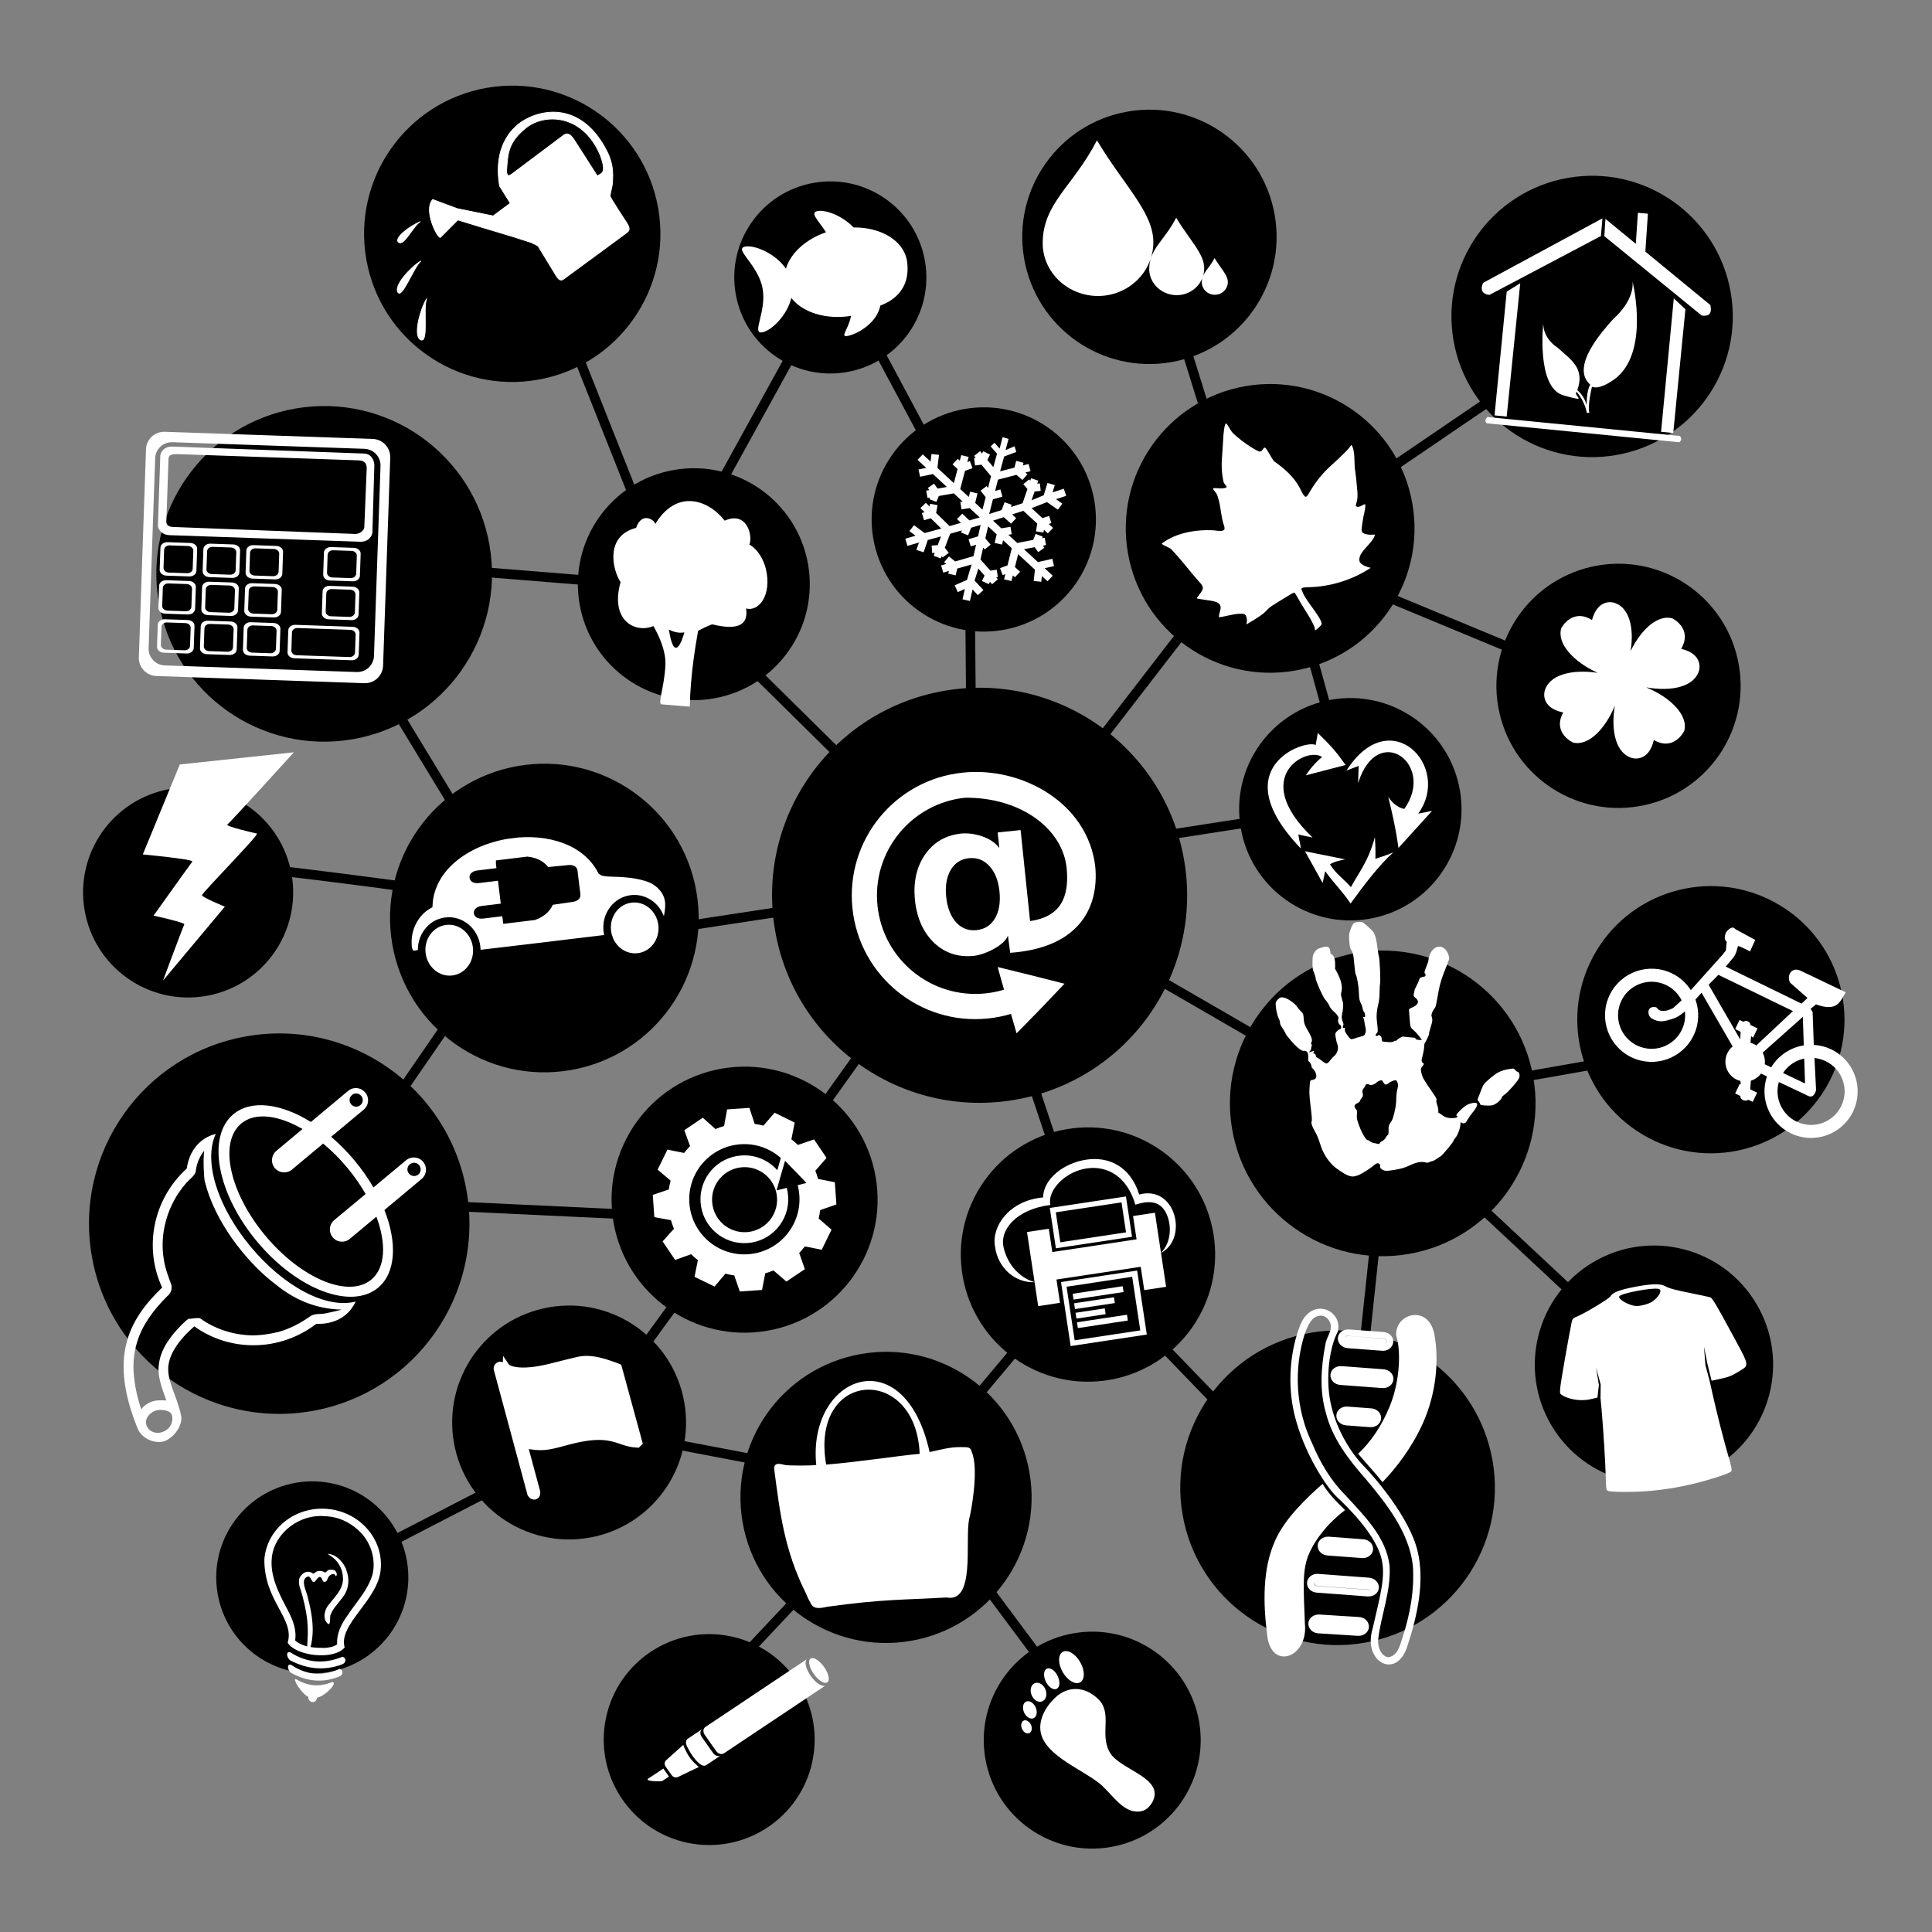 <?xml version="1.0" encoding="UTF-8" standalone="no"?>
<!-- Created with Inkscape (http://www.inkscape.org/) -->

<svg
   xmlns:dc="http://purl.org/dc/elements/1.1/"
   xmlns:cc="http://creativecommons.org/ns#"
   xmlns:rdf="http://www.w3.org/1999/02/22-rdf-syntax-ns#"
   xmlns:svg="http://www.w3.org/2000/svg"
   xmlns="http://www.w3.org/2000/svg"
   xmlns:sodipodi="http://sodipodi.sourceforge.net/DTD/sodipodi-0.dtd"
   xmlns:inkscape="http://www.inkscape.org/namespaces/inkscape"
   width="1000"
   height="1000"
   id="svg3954"
   version="1.1"
   inkscape:version="0.48.5 r10040"
   sodipodi:docname="381 FOSSASIA 2016 #IoT T-shirt Design Contest_next2_send1-@davro snsd.svg">
  <rect width="100%" height="100%" fill="#808080" stroke="none"/>
  <defs
     id="defs3956" />
  <sodipodi:namedview
     id="base"
     pagecolor="#ffffff"
     bordercolor="#666666"
     borderopacity="1.0"
     inkscape:pageopacity="0.0"
     inkscape:pageshadow="2"
     inkscape:zoom="0.471"
     inkscape:cx="500"
     inkscape:cy="500"
     inkscape:document-units="px"
     inkscape:current-layer="layer1"
     showgrid="false"
     inkscape:window-width="1366"
     inkscape:window-height="688"
     inkscape:window-x="-8"
     inkscape:window-y="-8"
     inkscape:window-maximized="1"
     showguides="true"
     inkscape:guide-bbox="true" />
  <g
     inkscape:label="Layer 1"
     inkscape:groupmode="layer"
     id="layer1"
     transform="translate(0,-52.362)">
    <g
       id="g3975"
       style="stroke-width:5;stroke-miterlimit:4;stroke-dasharray:none">
      <path
         inkscape:connector-curvature="0"
         id="path5774"
         d="M 507.696,508.395 279.821,543.132 158.508,343.506"
         style="color:#000000;fill:none;stroke:#000000;stroke-width:5;stroke-linecap:square;stroke-linejoin:miter;stroke-miterlimit:4;stroke-opacity:1;stroke-dasharray:none;stroke-dashoffset:0;marker:none;visibility:visible;display:inline;overflow:visible;enable-background:accumulate"
         sodipodi:nodetypes="ccc" />
      <path
         inkscape:connector-curvature="0"
         id="path5776"
         d="M 515.842,510.93 710.487,623.528 888.43,592.175"
         style="color:#000000;fill:none;stroke:#000000;stroke-width:5;stroke-linecap:square;stroke-linejoin:miter;stroke-miterlimit:4;stroke-opacity:1;stroke-dasharray:none;stroke-dashoffset:0;marker:none;visibility:visible;display:inline;overflow:visible;enable-background:accumulate" />
      <path
         style="color:#000000;fill:none;stroke:#000000;stroke-width:5;stroke-linecap:square;stroke-linejoin:miter;stroke-miterlimit:4;stroke-opacity:1;stroke-dasharray:none;stroke-dashoffset:0;marker:none;visibility:visible;display:inline;overflow:visible;enable-background:accumulate"
         d="M 718.047,636.392 695.761,846.522 564.616,710.585"
         id="path5782"
         inkscape:connector-curvature="0" />
      <path
         style="color:#000000;fill:none;stroke:#000000;stroke-width:5;stroke-linecap:square;stroke-linejoin:miter;stroke-miterlimit:4;stroke-opacity:1;stroke-dasharray:none;stroke-dashoffset:0;marker:none;visibility:visible;display:inline;overflow:visible;enable-background:accumulate"
         d="M 718.282,632.26 848.181,753.618"
         id="path5784"
         inkscape:connector-curvature="0"
         sodipodi:nodetypes="cc" />
      <path
         style="color:#000000;fill:none;stroke:#000000;stroke-width:5;stroke-linecap:square;stroke-linejoin:miter;stroke-miterlimit:4;stroke-opacity:1;stroke-dasharray:none;stroke-dashoffset:0;marker:none;visibility:visible;display:inline;overflow:visible;enable-background:accumulate"
         d="M 496.312,526.402 383.758,683.742 168.791,673.617 277.213,516.042"
         id="path5786"
         inkscape:connector-curvature="0" />
      <path
         style="color:#000000;fill:none;stroke:#000000;stroke-width:5;stroke-linecap:square;stroke-linejoin:miter;stroke-miterlimit:4;stroke-opacity:1;stroke-dasharray:none;stroke-dashoffset:0;marker:none;visibility:visible;display:inline;overflow:visible;enable-background:accumulate"
         d="M 383.992,679.611 294.09,803.004 166.04,869.141"
         id="path5788"
         inkscape:connector-curvature="0"
         sodipodi:nodetypes="ccc" />
      <path
         style="color:#000000;fill:none;stroke:#000000;stroke-width:5;stroke-linecap:square;stroke-linejoin:miter;stroke-miterlimit:4;stroke-opacity:1;stroke-dasharray:none;stroke-dashoffset:0;marker:none;visibility:visible;display:inline;overflow:visible;enable-background:accumulate"
         d="M 270.781,519.822 C 102.201,495.748 101.966,499.88 101.966,499.88"
         id="path5790"
         inkscape:connector-curvature="0" />
      <path
         style="color:#000000;fill:none;stroke:#000000;stroke-width:5;stroke-linecap:square;stroke-linejoin:miter;stroke-miterlimit:4;stroke-opacity:1;stroke-dasharray:none;stroke-dashoffset:0;marker:none;visibility:visible;display:inline;overflow:visible;enable-background:accumulate"
         d="M 502.978,518.49 564.968,704.388 460.487,829.026 356.827,939.204"
         id="path5792"
         inkscape:connector-curvature="0" />
      <path
         style="color:#000000;fill:none;stroke:#000000;stroke-width:5;stroke-linecap:square;stroke-linejoin:miter;stroke-miterlimit:4;stroke-opacity:1;stroke-dasharray:none;stroke-dashoffset:0;marker:none;visibility:visible;display:inline;overflow:visible;enable-background:accumulate"
         d="M 511.242,518.959 346.384,356.239 175.152,342.378"
         id="path5796"
         inkscape:connector-curvature="0" />
      <path
         style="color:#000000;fill:none;stroke:#000000;stroke-width:5;stroke-linecap:square;stroke-linejoin:miter;stroke-miterlimit:4;stroke-opacity:1;stroke-dasharray:none;stroke-dashoffset:0;marker:none;visibility:visible;display:inline;overflow:visible;enable-background:accumulate"
         d="M 350.047,364.737 279.325,186.634"
         id="path5798"
         inkscape:connector-curvature="0" />
      <path
         style="color:#000000;fill:none;stroke:#000000;stroke-width:5;stroke-linecap:square;stroke-linejoin:miter;stroke-miterlimit:4;stroke-opacity:1;stroke-dasharray:none;stroke-dashoffset:0;marker:none;visibility:visible;display:inline;overflow:visible;enable-background:accumulate"
         d="M 505.044,518.607 645.978,335.935 598.64,184.029"
         id="path5800"
         inkscape:connector-curvature="0" />
      <path
         style="color:#000000;fill:none;stroke:#000000;stroke-width:5;stroke-linecap:square;stroke-linejoin:miter;stroke-miterlimit:4;stroke-opacity:1;stroke-dasharray:none;stroke-dashoffset:0;marker:none;visibility:visible;display:inline;overflow:visible;enable-background:accumulate"
         d="M 502.832,448.017 501.719,321.531 434.265,195.426"
         id="path5802"
         inkscape:connector-curvature="0"
         sodipodi:nodetypes="ccc" />
      <path
         style="color:#000000;fill:none;stroke:#000000;stroke-width:5;stroke-linecap:square;stroke-linejoin:miter;stroke-miterlimit:4;stroke-opacity:1;stroke-dasharray:none;stroke-dashoffset:0;marker:none;visibility:visible;display:inline;overflow:visible;enable-background:accumulate"
         d="M 349.036,346.027 429.899,199.324"
         id="path5804"
         inkscape:connector-curvature="0"
         sodipodi:nodetypes="cc" />
      <path
         style="color:#000000;fill:none;stroke:#000000;stroke-width:5;stroke-linecap:square;stroke-linejoin:miter;stroke-miterlimit:4;stroke-opacity:1;stroke-dasharray:none;stroke-dashoffset:0;marker:none;visibility:visible;display:inline;overflow:visible;enable-background:accumulate"
         d="M 514.48,498.418 700.569,469.6 664.454,339.056 841.089,412.376"
         id="path5806"
         inkscape:connector-curvature="0"
         sodipodi:nodetypes="cccc" />
      <path
         style="color:#000000;fill:none;stroke:#000000;stroke-width:5;stroke-linecap:square;stroke-linejoin:miter;stroke-miterlimit:4;stroke-opacity:1;stroke-dasharray:none;stroke-dashoffset:0;marker:none;visibility:visible;display:inline;overflow:visible;enable-background:accumulate"
         d="M 649.758,342.367 807.131,235.237"
         id="path5814"
         inkscape:connector-curvature="0" />
      <path
         style="color:#000000;fill:none;stroke:#000000;stroke-width:5;stroke-linecap:square;stroke-linejoin:miter;stroke-miterlimit:4;stroke-opacity:1;stroke-dasharray:none;stroke-dashoffset:0;marker:none;visibility:visible;display:inline;overflow:visible;enable-background:accumulate"
         d="m 303.057,791.078 170.177,32.454 78.956,106.033"
         id="path5818"
         inkscape:connector-curvature="0" />
    </g>
    <g
       id="g3862">
      <g
         transform="matrix(1.153,-0.2,0.2,1.153,-340.292,-135.826)"
         id="g5342">
        <path
           sodipodi:type="arc"
           style="color:#000000;fill:#000000;fill-opacity:1;fill-rule:nonzero;stroke:none;stroke-width:9;marker:none;visibility:visible;display:inline;overflow:visible;enable-background:accumulate"
           id="path4144-1-6-2"
           sodipodi:cx="169.90291"
           sodipodi:cy="349.51456"
           sodipodi:rx="69.579285"
           sodipodi:ry="69.579285"
           d="m 239.482,349.515 c 0,38.428 -31.152,69.579 -69.579,69.579 -38.428,0 -69.579,-31.152 -69.579,-69.579 0,-38.428 31.152,-69.579 69.579,-69.579 38.428,0 69.579,31.152 69.579,69.579 z"
           transform="translate(559.582,608.114)" />
        <path
           id="path4161"
           style="fill:#ffffff;fill-opacity:1"
           d="m 746.479,889.5 c -2.495,-0.628 -4.977,0.609 -5.54,2.848 -0.564,2.239 1.016,4.588 3.511,5.216 l 14.83,3.732 c 2.495,0.628 4.911,-0.715 5.475,-2.954 0.563,-2.239 -0.95,-4.481 -3.445,-5.109 l -14.83,-3.732 z m -0.007,2.977 c 0.535,0.125 1.127,0.303 1.657,0.417 3.996,0.996 7.961,1.992 11.951,3.008 0.709,0.099 1.468,0.391 1.77,1.077 0.482,0.872 -0.628,1.789 -1.495,1.519 -4.607,-1.003 -9.229,-2.226 -13.805,-3.384 -0.909,-0.328 -2.195,-0.353 -2.621,-1.382 -0.341,-0.713 0.221,-1.457 0.951,-1.566 0.54,0.032 1.058,0.183 1.592,0.31 z m 1.597,0.413 c -1.06,-0.228 -2.126,-0.593 -3.206,-0.656 -0.73,0.109 -1.336,0.848 -0.995,1.561 0.426,1.028 1.757,0.994 2.665,1.323 4.575,1.161 9.139,2.404 13.745,3.407 0.868,0.271 1.986,-0.67 1.504,-1.542 -0.302,-0.687 -1.034,-0.943 -1.743,-1.042 -3.99,-1.016 -7.976,-2.049 -11.971,-3.05 z m -8.109,30.114 10.238,2.576 c 2.495,0.628 4.05,2.936 3.486,5.175 -0.563,2.239 -3.025,3.536 -5.52,2.908 l -10.238,-2.576 c -2.495,-0.628 -4.05,-2.936 -3.486,-5.175 0.563,-2.239 3.026,-3.536 5.52,-2.908 z m 0.481,-18.074 18.074,4.548 c 2.495,0.628 4.05,2.936 3.486,5.175 -0.563,2.239 -3.025,3.536 -5.52,2.908 l -18.074,-4.548 c -2.495,-0.628 -4.05,-2.936 -3.486,-5.175 0.563,-2.239 3.026,-3.536 5.52,-2.908 z m -25.951,88.759 c -2.495,-0.628 -4.911,0.715 -5.474,2.954 -0.564,2.239 0.95,4.481 3.445,5.109 l 21.896,5.51 c 2.495,0.628 4.977,-0.609 5.54,-2.848 0.563,-2.239 -1.016,-4.588 -3.511,-5.216 l -21.896,-5.51 z m -0.966,2.735 c 6.487,1.668 12.923,3.403 19.411,5.065 1.172,0.513 2.928,0.24 3.774,1.221 0.646,0.763 -0.119,1.653 -0.927,1.842 -6.158,-1.52 -12.269,-3.032 -18.428,-4.548 -1.657,-0.615 -3.801,-0.474 -5.149,-1.657 -0.756,-0.684 -0.007,-1.727 0.906,-1.758 l 0.196,-0.041 0.217,-0.126 z m -0.39,0.095 c -0.913,0.031 -1.597,1.09 -0.841,1.774 1.348,1.183 3.424,1.037 5.081,1.652 6.159,1.516 12.317,3.036 18.474,4.557 0.807,-0.19 1.525,-1.022 0.879,-1.785 -0.846,-0.982 -2.537,-0.772 -3.709,-1.285 -6.488,-1.663 -12.974,-3.33 -19.461,-4.998 l -0.213,0.043 -0.21,0.042 z m -1.088,14.998 17.067,4.076 c 2.502,0.598 4.05,2.936 3.486,5.175 -0.563,2.239 -3.018,3.506 -5.52,2.908 l -17.067,-4.076 c -2.502,-0.597 -4.05,-2.936 -3.486,-5.175 0.564,-2.239 3.018,-3.506 5.52,-2.908 z m 9.943,-33.223 14.821,3.73 c 2.495,0.628 4.05,2.936 3.486,5.175 -0.563,2.239 -3.025,3.536 -5.52,2.908 l -14.821,-3.73 c -2.495,-0.628 -4.05,-2.936 -3.486,-5.175 0.563,-2.239 3.025,-3.536 5.52,-2.908 z m 14.296,-99.826 c -3.383,-0.959 -7.634,0.32 -10.863,5.569 -5.996,9.909 -10.12,24.136 -9.197,38.39 1.114,17.198 8.368,34.074 12.372,39.304 4.004,5.23 14.036,19.445 14.678,30.138 0.474,7.896 -2.851,14.854 -9.174,29.821 -7.032,13.857 6.744,24.552 14.033,9.849 6.752,-12.733 12.291,-26.755 11.431,-40.265 -0.972,-15.283 -13.039,-35.356 -17.152,-41.318 -4.113,-5.963 -9.245,-17.527 -9.56,-30.204 -0.286,-11.538 3.911,-24.27 8.497,-30.081 2.301,-5.063 -0.715,-9.97 -5.065,-11.202 z m -1.184,2.861 c 1.728,0.274 2.955,1.648 3.457,3.217 1.31,3.773 -2.592,6.432 -3.567,9.752 -3.604,9.445 -6.118,19.711 -4.926,29.897 0.823,11.495 6.336,21.966 12.334,31.714 7.338,12.608 14.842,26.466 14.015,41.251 -1.105,10.859 -4.966,21.351 -10.105,30.941 -1.544,2.976 -3.528,7.522 -7.653,7.189 -3.081,-1.165 -3.703,-5.345 -3.047,-8.168 3.062,-10.596 9.426,-20.353 10.625,-31.532 0.772,-12.823 -7.399,-23.902 -14.002,-34.299 -5.263,-7.496 -8.435,-16.031 -10.448,-24.831 -4.591,-16.172 -2.609,-33.676 5.052,-48.458 1.734,-2.932 4.179,-7.189 8.266,-6.674 z m 41.564,6.927 c -4.429,-0.945 -9.539,1.981 -10.135,7.468 1.014,7.201 -1.879,20.257 -8.061,30.191 -5.186,8.334 -11.313,14.421 -17.444,18.456 2.982,5.101 6.103,9.849 8.469,14.211 7.084,-5.214 15.313,-12.7 22.029,-22.614 8.133,-12.007 11.885,-26.407 11.748,-37.838 -0.118,-6.08 -3.16,-9.14 -6.605,-9.875 z m -53.436,66.532 c -8.835,5.468 -19.047,12.384 -24.911,21.062 -7.695,11.388 -9.99,26.217 -10.646,40.463 -1.199,16.214 16.318,13.303 17.306,-2.053 2.179,-15.996 2.782,-23.635 7.255,-30.304 4.362,-6.503 11.499,-12.272 18.807,-16.037 -3.219,-4.502 -5.815,-8.134 -7.812,-13.13 z"
           inkscape:connector-curvature="0" />
      </g>
      <g
         transform="matrix(0.895,-0.155,0.155,0.895,231.771,276.075)"
         id="g5354">
        <path
           sodipodi:type="arc"
           style="color:#000000;fill:#000000;fill-opacity:1;fill-rule:nonzero;stroke:none;stroke-width:9;marker:none;visibility:visible;display:inline;overflow:visible;enable-background:accumulate"
           id="path4144-1-6-19"
           sodipodi:cx="169.90291"
           sodipodi:cy="349.51456"
           sodipodi:rx="69.579285"
           sodipodi:ry="69.579285"
           d="m 239.482,349.515 c 0,38.428 -31.152,69.579 -69.579,69.579 -38.428,0 -69.579,-31.152 -69.579,-69.579 0,-38.428 31.152,-69.579 69.579,-69.579 38.428,0 69.579,31.152 69.579,69.579 z"
           transform="translate(462.783,-93.269)" />
        <path
           id="path14007"
           d="m 634.176,208.313 c -2.924,0.112 -6.872,1.738 -9.968,8.409 -10.027,-8.905 -18.005,1.499 -18.03,1.548 -4.241,8.278 3.889,20.368 16.018,28.632 -14.677,-4.836 -27.869,-3.42 -31.601,5.357 -0.173,0.407 -3.757,8.799 8.438,13.562 -8.294,10.533 2.59,17.845 2.64,17.867 8.303,3.62 19.497,-4.646 27.027,-16.686 -5.014,14.321 -3.85,27.277 4.744,31.181 0.403,0.183 8.706,3.972 13.789,-8.075 10.335,8.547 17.934,-2.122 17.957,-2.171 3.963,-8.458 -4.68,-20.337 -17.181,-28.167 14.362,5.192 27.426,4.187 31.425,-4.387 0.187,-0.401 4.05,-8.658 -7.973,-13.837 8.653,-10.241 -1.966,-17.93 -2.015,-17.954 -7.84,-3.744 -18.722,3.346 -26.604,14.322 4.471,-13.124 3.37,-24.825 -4.57,-28.774 -0.173,-0.086 -1.822,-0.914 -4.097,-0.828 z"
           inkscape:connector-curvature="0"
           style="fill:#ffffff;fill-rule:evenodd" />
      </g>
      <g
         transform="matrix(0.768,0.16,-0.16,0.768,119.318,753.707)"
         id="g5440">
        <path
           transform="translate(191.031,-165.518)"
           d="m 239.482,349.515 c 0,38.428 -31.152,69.579 -69.579,69.579 -38.428,0 -69.579,-31.152 -69.579,-69.579 0,-38.428 31.152,-69.579 69.579,-69.579 38.428,0 69.579,31.152 69.579,69.579 z"
           sodipodi:ry="69.579285"
           sodipodi:rx="69.579285"
           sodipodi:cy="349.51456"
           sodipodi:cx="169.90291"
           id="path4144-1-6-50"
           style="color:#000000;fill:#000000;fill-opacity:1;fill-rule:nonzero;stroke:none;stroke-width:9;marker:none;visibility:visible;display:inline;overflow:visible;enable-background:accumulate"
           sodipodi:type="arc" />
        <path
           inkscape:connector-curvature="0"
           style="fill:#ffffff;fill-opacity:1"
           d="m 417.219,65.062 c -0.698,0.019 -1.291,0.221 -1.688,0.625 -1.586,1.615 0.262,5.859 4.125,9.469 3.864,3.611 8.289,5.24 9.875,3.625 1.586,-1.615 -0.261,-5.859 -4.125,-9.469 -2.898,-2.707 -6.093,-4.308 -8.188,-4.25 z m -4.094,1.625 c -0.137,0.097 -0.255,0.222 -0.375,0.344 L 356.781,124 c -1.3,1.323 -1.018,3.621 0.625,5.156 L 367,138.125 c 1.643,1.535 4.044,1.698 5.344,0.375 l 55.938,-56.938 c 0.117,-0.119 0.221,-0.273 0.312,-0.406 -1.988,1.311 -6.576,-0.498 -10.625,-4.281 -4.057,-3.79 -6.117,-8.199 -4.844,-10.188 z m 8.875,6 c 0.316,0.296 0.634,0.599 0.969,0.875 -0.329,-0.273 -0.659,-0.584 -0.969,-0.875 z m -9.906,2 c 0.707,1.027 1.497,2.015 2.344,2.938 -0.847,-0.923 -1.637,-1.911 -2.344,-2.938 z m 14,0.719 c 0.048,0.129 0.086,0.268 0.094,0.375 -0.012,-0.007 -0.019,-0.024 -0.031,-0.031 -0.008,-0.107 -0.014,-0.215 -0.062,-0.344 z M 421.812,83.375 c 0.008,0.004 0.023,-0.004 0.031,0 -4.31,4.35 -8.619,8.717 -12.906,13.094 4.287,-4.377 8.565,-8.743 12.875,-13.094 z m -66.719,42.344 -8.094,8.25 c -1.3,1.323 -0.779,3.387 0.594,5.156 2.714,3.497 5.781,6.623 9.625,8.969 1.928,1.177 4.013,1.698 5.312,0.375 L 370.625,140.25 c -1.3,1.323 -3.67,1.129 -5.312,-0.406 l -9.625,-8.969 c -1.643,-1.535 -1.893,-3.833 -0.594,-5.156 z m 5.156,1.625 c 0.289,0.336 0.598,0.645 0.906,0.969 -0.313,-0.329 -0.612,-0.628 -0.906,-0.969 z m -7.344,5.281 c 0.145,0.006 0.291,0.07 0.438,0.156 -0.147,-0.086 -0.293,-0.151 -0.438,-0.156 z m -0.438,0.125 c 0.009,-0.006 0.023,0.006 0.031,0 -0.082,0.143 -0.196,0.3 -0.312,0.438 0.116,-0.137 0.199,-0.294 0.281,-0.438 z M 350.5,134.781 c -0.391,0.412 -0.685,0.858 -0.719,1.344 0.034,-0.486 0.326,-0.932 0.719,-1.344 z m 0.219,2.844 c 0.667,0.981 1.434,1.908 2.25,2.781 -0.822,-0.877 -1.579,-1.794 -2.25,-2.781 z m -5.781,0.844 c -0.031,0.036 -0.065,0.086 -0.094,0.125 l -8.875,12.094 c -0.917,1.249 -0.846,3.025 0.531,4.312 l 4.938,4.625 c 1.378,1.287 3.197,1.26 4.438,0.312 l 12,-9.156 c 0.039,-0.03 0.089,-0.062 0.125,-0.094 -0.76,-0.174 -1.376,-0.762 -2.156,-1.188 -4.004,-2.184 -7.035,-5.346 -9.625,-8.969 -0.509,-0.711 -1.07,-1.333 -1.281,-2.062 z M 352.344,151 c -2.526,1.798 -4.939,3.982 -7.562,5.594 2.618,-1.608 5.042,-3.798 7.562,-5.594 z m -12.406,2.812 c 1.183,1.197 2.475,2.307 3.688,3.438 -1.212,-1.131 -2.507,-2.24 -3.688,-3.438 z m -4.719,2.719 -8.406,8.531 c -2.309,2.359 8.761,0.3 9.469,-0.438 l 3.656,-3.688 -4.719,-4.406 z"
           transform="translate(0,52.362)"
           id="path4028" />
      </g>
      <g
         transform="matrix(0.85,-0.147,0.147,0.85,130.653,54.283)"
         id="g5374">
        <g
           transform="translate(-626.855,-133.272)"
           id="g5452">
          <path
             transform="translate(658.576,172.103)"
             d="m 239.482,349.515 c 0,38.428 -31.152,69.579 -69.579,69.579 -38.428,0 -69.579,-31.152 -69.579,-69.579 0,-38.428 31.152,-69.579 69.579,-69.579 38.428,0 69.579,31.152 69.579,69.579 z"
             sodipodi:ry="69.579285"
             sodipodi:rx="69.579285"
             sodipodi:cy="349.51456"
             sodipodi:cx="169.90291"
             id="path4144-1-6-11"
             style="color:#000000;fill:#000000;fill-opacity:1;fill-rule:nonzero;stroke:none;stroke-width:9;marker:none;visibility:visible;display:inline;overflow:visible;enable-background:accumulate"
             sodipodi:type="arc" />
          <path
             style="fill:#ffffff"
             inkscape:connector-curvature="0"
             d="m 835.698,472.299 c -7.386,-1.813 -15.842,0.501 -23.956,9.895 0.621,-2.027 -6.351,-9.398 -11.658,0.229 -19.029,1.561 -18.41,21.752 -14.728,30.514 -10.301,21.741 3.5,31.945 14.952,29.302 2.517,6.91 4.791,16.183 3.173,23.879 -2.746,13.069 -8.886,22.579 -6.289,23.255 l 16.359,4.253 c 3.929,-19.832 9.78,-35.85 12.697,-44.016 2.724,-0.86 5.654,-1.81 8.966,-2.383 15.463,6.759 21.523,3.428 21.663,-5.936 7.058,3.434 16.692,-5.049 15.774,-21.203 -0.283,-4.982 -2.399,-12.282 -7.253,-16.195 2.941,-4.745 2.162,-20.3 -12.179,-16.696 -3.822,-7.139 -10.132,-13.083 -17.519,-14.896 z m -26.613,73.597 c 3.147,2.381 6.015,3.232 8.873,3.237 -2.558,5.462 -9.218,17.01 -8.873,-3.237 z"
             id="path3279"
             sodipodi:nodetypes="cccccccccccsccccccc" />
        </g>
      </g>
      <g
         transform="matrix(0.822,-0.142,0.142,0.822,-132.928,85.117)"
         id="g5421">
        <path
           sodipodi:type="arc"
           style="color:#000000;fill:#000000;fill-opacity:1;fill-rule:nonzero;stroke:none;stroke-width:9;marker:none;visibility:visible;display:inline;overflow:visible;enable-background:accumulate"
           id="path4144-1-6-38"
           sodipodi:cx="169.90291"
           sodipodi:cy="349.51456"
           sodipodi:rx="69.579285"
           sodipodi:ry="69.579285"
           d="m 239.482,349.515 c 0,38.428 -31.152,69.579 -69.579,69.579 -38.428,0 -69.579,-31.152 -69.579,-69.579 0,-38.428 31.152,-69.579 69.579,-69.579 38.428,0 69.579,31.152 69.579,69.579 z"
           transform="translate(540.453,60.453)" />
        <path
           id="path1074"
           d="m 730.54,361.625 -3.005,6.675 -2.536,-4.103 -2.697,1.799 c 1.543,2.485 2.763,4.801 3.097,5.185 l -3.662,7.81 -2.891,-5.035 2.199,-2.992 -3.83,-2.739 -0.948,1.283 -0.964,-1.678 -4.115,2.246 0.764,1.351 -1.034,-0.032 -0.206,4.664 4.02,0.144 4.623,8.103 -3.063,6.838 -0.715,-1.279 -4.164,2.174 2.467,4.501 -3.283,7.293 -3.749,-4.932 2.437,-5.515 -4.315,-1.863 -1.39,3.129 -4.412,-5.789 4.849,-10.599 4.884,-0.857 -0.852,-4.577 -1.708,0.282 1.37,-2.971 -4.319,-1.901 -1.492,3.258 -1.042,-1.357 -3.77,2.79 2.571,3.436 -3.758,8.247 -8.443,-11.077 2.347,-7.805 -4.486,-1.335 -1.367,4.569 -4.027,-5.25 c -1.257,0.93 -2.513,1.86 -3.77,2.79 l 4.455,5.823 -4.888,0.194 0.223,4.613 8.123,-0.308 7.158,9.359 -5.859,0.037 -1.615,-3.394 -4.271,1.953 0.7,1.476 -1.981,0.004 0.028,4.636 1.585,0.006 -0.562,0.886 3.992,2.447 2.112,-3.371 9.425,-0.035 4.553,5.967 -1.468,-0.019 -0.051,4.646 5.122,0.09 5.171,6.79 -6.645,0.716 -3.623,-4.869 -3.819,2.718 2.006,2.723 -7.265,0.829 -6.855,-9.474 1.719,-4.611 -4.442,-1.614 -0.593,1.591 -1.918,-2.656 -3.862,2.684 2.152,2.94 -1.756,0.21 0.54,4.614 4.337,-0.479 5.326,7.395 -10.634,1.024 -5.66,-5.952 -3.448,3.141 3.288,3.467 -6.601,0.75 0.54,4.614 7.382,-0.843 -2.318,4.254 4.158,2.193 3.829,-7.047 8.483,-0.806 -2.939,4.991 -3.77,-0.368 -0.45,4.616 1.605,0.159 -0.978,1.676 4.06,2.361 0.782,-1.341 0.511,0.914 4.203,-2.179 -1.903,-3.477 4.738,-8.013 7.543,-0.823 -0.758,1.221 4.031,2.443 2.665,-4.334 6.094,-0.689 -2.8,6.729 -6.089,0.728 0.579,4.609 3.435,-0.41 -2.805,6.69 -11.763,1.288 -3.239,-3.707 -3.585,3.001 1.115,1.309 -3.283,0.354 0.54,4.614 3.635,-0.396 -0.671,1.601 4.344,1.781 1.679,-3.982 9.187,-0.98 -4.453,8.98 -8.076,1.94 1.16,4.501 4.69,-1.145 -2.526,6.072 4.344,1.781 2.839,-6.733 2.604,4.016 3.965,-2.501 -4.41,-6.725 3.597,-6.967 3.037,4.939 -2.151,3.064 3.894,2.615 0.904,-1.317 1.046,1.707 4.057,-2.395 -0.803,-1.347 1.034,0.033 0.089,-4.65 -4.015,-0.105 -4.838,-7.921 2.893,-6.935 0.754,1.274 4.111,-2.285 -2.574,-4.41 2.961,-7.021 4.407,5.751 -2.139,5.051 4.344,1.781 1.106,-2.549 4.455,5.823 -4.409,10.001 -4.875,0.933 0.886,4.534 1.742,-0.325 -1.36,3.048 4.349,1.82 1.449,-3.292 1.081,1.352 3.726,-2.823 -2.649,-3.426 3.333,-7.533 8.624,11.251 -1.961,6.784 4.559,1.288 0.995,-3.433 2.892,3.787 3.765,-2.828 -4.173,-5.467 5.947,-0.282 -0.228,-4.651 -8.894,0.478 c -0.08,-0.002 -0.156,0.018 -0.234,0.028 l -7.197,-9.355 6.761,-0.106 1.615,3.394 4.262,-2.03 -0.696,-1.437 1.976,-0.041 -0.067,-4.631 -1.62,0.038 0.557,-0.924 -4.065,-2.399 -2.068,3.405 -10.161,0.162 -4.548,-5.929 2.142,0.017 0.011,-4.641 -5.751,-0.054 -4.266,-5.573 6.929,-0.984 3.764,4.736 3.726,-2.824 -2.123,-2.709 7.28,-1.026 7.148,9.283 -1.597,4.635 4.466,1.494 0.544,-1.663 2.036,2.642 3.77,-2.79 -2.225,-2.892 1.713,-0.243 -0.657,-4.6 -4.323,0.594 -5.541,-7.214 10.06,-2.075 5.841,5.813 3.356,-3.247 -3.4,-3.415 6.577,-0.942 -0.696,-4.595 -7.28,1.026 2.162,-4.235 -4.261,-2.064 -3.581,7.134 -7.996,1.79 2.812,-5.053 3.795,0.248 0.289,-4.635 -1.639,-0.116 0.973,-1.715 -4.163,-2.232 -0.777,1.379 -0.511,-0.914 -4.111,2.285 2.015,3.424 -4.48,8.177 -7.548,1.097 0.748,-1.298 -4.094,-2.318 -2.572,4.44 -8.095,1.162 3.87,-8.611 6.065,-0.608 -0.462,-4.623 -3.405,0.329 2.975,-6.593 11.763,-0.977 3.126,3.759 3.672,-2.934 -1.076,-1.314 3.293,-0.277 -0.423,-4.628 -3.684,0.323 0.714,-1.567 -4.285,-1.943 -1.762,3.953 -9.177,0.746 4.031,-8.645 7.94,-1.467 -0.5,-3.675 -5.899,1.383 3.016,-6.521 -3.483,-1.704 0,0 h 0 l 0,10e-6 z"
           inkscape:connector-curvature="0"
           style="fill:#ffffff;fill-rule:evenodd" />
      </g>
      <g
         transform="matrix(0.815,-0.141,0.141,0.815,155.544,140.976)"
         id="g5358">
        <path
           sodipodi:type="arc"
           style="color:#000000;fill:#000000;fill-opacity:1;fill-rule:nonzero;stroke:none;stroke-width:9;marker:none;visibility:visible;display:inline;overflow:visible;enable-background:accumulate"
           id="path4144-1-6-33"
           sodipodi:cx="169.90291"
           sodipodi:cy="349.51456"
           sodipodi:rx="69.579285"
           sodipodi:ry="69.579285"
           d="m 239.482,349.515 c 0,38.428 -31.152,69.579 -69.579,69.579 -38.428,0 -69.579,-31.152 -69.579,-69.579 0,-38.428 31.152,-69.579 69.579,-69.579 38.428,0 69.579,31.152 69.579,69.579 z"
           transform="translate(409.385,155.922)" />
        <path
           id="path2909-1"
           style="fill:#ffffff"
           d="m 629.513,515.179 -24.686,19.26 c 0,0 0.695,-12.031 -0.845,-32.645 3.225,7.633 8.64,9.188 8.64,9.188 24.352,-24.191 -7.196,-57.041 -25.768,-20.783 1.432,-6.787 2.179,-10.578 2.179,-10.578 0,0 2.139,-0.467 -7.992,1.544 34.393,-37.803 65.677,9.056 39.619,34.208 l 8.854,-0.194 z m -75.171,32.77 -7.494,-21.44 23.988,9.299 c 0,0 -7.615,-0.022 -9.981,1.484 2.733,6.594 6.862,10.307 10.496,16.264 6.305,-8.213 13.295,-13.652 20.131,-28.393 -0.983,9.136 -2.053,13.528 -2.053,13.528 0,0 8.148,-1.098 11.779,-2.077 -10.33,6.448 -21.682,17.138 -31.836,26.976 -4.06,-9.072 -7.087,-12.398 -12.212,-22.666 l -2.816,7.025 z m 10.416,-85.815 2.614,-7.196 c 7.879,10.859 9.73,14.461 13.722,22.713 l -25.632,2.13 c 6.446,-6.933 12,-9.511 12,-9.511 -7.983,-8.477 -47.324,4.287 -14.48,48.551 -3.503,-1.332 -6.707,-2.565 -8.385,-3.429 -0.315,2.971 0.22,4.622 -0.011,8.959 -39.356,-58.223 14.475,-66.998 20.171,-62.215 z"
           inkscape:connector-curvature="0" />
      </g>
      <g
         transform="matrix(0.853,0.51,-0.51,0.853,771.408,232.059)"
         id="g5191">
        <path
           sodipodi:type="arc"
           style="color:#000000;fill:#000000;fill-opacity:1;fill-rule:nonzero;stroke:none;stroke-width:9;marker:none;visibility:visible;display:inline;overflow:visible;enable-background:accumulate"
           id="path4144-1"
           sodipodi:cx="169.90291"
           sodipodi:cy="349.51456"
           sodipodi:rx="69.579285"
           sodipodi:ry="69.579285"
           d="m 239.482,349.515 c 0,38.428 -31.152,69.579 -69.579,69.579 -38.428,0 -69.579,-31.152 -69.579,-69.579 0,-38.428 31.152,-69.579 69.579,-69.579 38.428,0 69.579,31.152 69.579,69.579 z"
           transform="translate(108.414,-107.832)" />
        <path
           id="path3775-7"
           d="m 263.92,194.51 c -1.327,0.23 -1.882,2.24 -2.079,3.287 -0.243,1.289 0.371,4.49 2.742,4.831 l 1.929,4.138 -0.35,2.812 -4.719,24.248 c -3.913,-1.952 -8.399,-2.871 -13.074,-2.432 -13.341,1.254 -23.144,13.09 -21.89,26.431 1.254,13.341 13.089,23.133 26.429,21.88 13.341,-1.254 23.133,-13.078 21.88,-26.419 -0.63,-6.71 -3.932,-12.523 -8.758,-16.487 l 0.91,-4.683 28.26,15.715 c -0.503,1.385 -0.71,2.897 -0.563,4.461 0.532,5.657 5.549,9.813 11.206,9.282 0.707,-0.066 1.395,-0.205 2.049,-0.405 l 1.085,1.449 -0.608,0.057 0.517,5.498 3.053,-0.287 c 0.54,1.738 3.876,1.418 4.491,-0.422 l 2.544,-0.239 -0.498,-5.299 -3.971,0.373 -2.009,-4.041 c 1.455,-1.6 2.404,-3.655 2.627,-5.894 l 3.417,-0.332 c 2.528,11.877 13.613,20.227 25.997,19.063 13.341,-1.254 23.133,-13.078 21.88,-26.419 -1.254,-13.341 -13.079,-23.145 -26.419,-21.892 -3.226,0.303 -6.241,1.236 -8.947,2.649 l -9.332,-14.402 -1.733,-0.864 1.22,-3.407 c 11.784,-2.327 9.961,-7.788 10.059,-13.378 l -25.377,2.385 c -6.158,0.247 -5.414,6.365 -2.008,8.202 l 11.823,2.181 -1.153,4.115 -43.767,3.711 0.778,-4.906 c 0.074,-0.47 0.396,-1.855 0.168,-3.652 -0.227,-1.797 -1.207,-3.881 -0.812,-4.033 0.712,-0.274 6.641,-0.702 6.641,-0.702 l -0.712,-6.507 -11.884,0.492 c -0.394,-0.17 -0.735,-0.212 -1.042,-0.159 z m 5.753,25.117 43.039,-3.732 -7.222,25.165 c -0.516,-0.03 -1.041,-0.025 -1.571,0.025 -0.599,0.056 -1.182,0.168 -1.744,0.32 l -1.511,-3.139 1.315,0.222 -0.507,-5.399 -4.071,0.383 c -0.987,-1.509 -3.367,-1.136 -3.962,0.468 l -2.246,0.211 0.489,5.199 3.162,-0.197 1.883,3.528 -28.757,-16.014 z m 48.994,-3.778 8.036,12.481 c -5.343,4.477 -8.686,11.184 -8.705,18.529 l -3.695,0.347 c -0.849,-1.939 -2.266,-3.556 -4.03,-4.643 z m -69.663,22.315 c 4.035,-0.379 7.876,0.65 11.043,2.679 l -1.724,5.764 c -1.201,1.807 -2.066,2.882 -3.349,3.706 -3.002,1.927 -3.367,0.048 -4.675,0.54 -4.529,1.702 -1.59,5.889 0.982,6.081 4.758,0.065 6.508,-1.917 9.567,-5.245 1.323,-1.459 2.572,-3.381 3.597,-6.684 l 0.012,-0.057 0.012,-0.057 c 1.952,2.527 3.239,5.614 3.56,9.029 0.903,9.605 -6.151,18.122 -15.756,19.025 -9.605,0.902 -18.132,-6.15 -19.035,-15.756 -0.903,-9.605 6.162,-18.123 15.767,-19.026 z m 91.63,-8.61 c 9.605,-0.903 18.122,6.151 19.024,15.757 0.902,9.605 -6.151,18.122 -15.756,19.025 -8.65,0.813 -16.43,-4.821 -18.55,-12.966 l 15.736,-1.534 c 3.233,0.1 3.95,-1.746 3.052,-4.818 l -9.284,-13.882 c 1.773,-0.83 3.717,-1.387 5.777,-1.581 z m -10.208,4.553 7.03,10.924 -12.644,1.188 c 0.194,-4.732 2.291,-9.048 5.614,-12.112 z"
           inkscape:connector-curvature="0"
           style="fill:#ffffff" />
      </g>
      <g
         transform="matrix(1.131,-0.196,0.196,1.131,-402.79,-325.24)"
         id="g5448">
        <path
           sodipodi:type="arc"
           style="color:#000000;fill:#000000;fill-opacity:1;fill-rule:nonzero;stroke:none;stroke-width:9;marker:none;visibility:visible;display:inline;overflow:visible;enable-background:accumulate"
           id="path4144-1-6-6"
           sodipodi:cx="169.90291"
           sodipodi:cy="349.51456"
           sodipodi:rx="69.579285"
           sodipodi:ry="69.579285"
           d="m 239.482,349.515 c 0,38.428 -31.152,69.579 -69.579,69.579 -38.428,0 -69.579,-31.152 -69.579,-69.579 0,-38.428 31.152,-69.579 69.579,-69.579 38.428,0 69.579,31.152 69.579,69.579 z"
           transform="translate(290.852,484.329)" />
        <path
           id="path3766"
           style="fill:#ffffff;stroke:#000000;stroke-width:3.389"
           d="m 512.55,845.805 c -0.365,7.268 -6.221,12.883 -13.081,12.541 -6.859,-0.342 -12.124,-6.512 -11.759,-13.781 0.365,-7.268 6.221,-12.883 13.081,-12.541 6.859,0.342 12.124,6.512 11.759,13.781 z m -84.113,-4.374 c -0.365,7.268 -6.221,12.883 -13.08,12.541 -6.859,-0.342 -12.124,-6.512 -11.759,-13.781 0.365,-7.268 6.221,-12.883 13.08,-12.541 6.859,0.342 12.124,6.512 11.759,13.781 z m 24.038,-47.255 c -18.762,-0.73 -38.107,7.636 -42.061,24.95 -6.971,2.505 -12.052,9.311 -12.465,17.545 0.275,4.852 3.548,2.82 5.647,3.487 0.379,-7.254 6.235,-12.85 13.085,-12.508 6.859,0.343 12.123,6.51 11.759,13.779 -0.07,1.391 -0.347,2.721 -0.788,3.961 0.122,-0.246 0.243,-0.494 0.351,-0.748 17.285,0.97 29.445,1.58 59.921,3.156 -0.192,-1.041 -0.274,-2.121 -0.218,-3.231 0.365,-7.268 6.228,-12.88 13.087,-12.538 6.859,0.343 12.123,6.51 11.759,13.779 -0.038,0.752 -0.131,1.483 -0.282,2.194 0.312,-0.939 0.524,-1.926 0.633,-2.95 -0.015,0.652 -0.047,1.325 -0.116,2.017 l 0.869,0.207 c 0.916,-2.181 3.72,-7.533 3.669,-11.907 -0.051,-4.375 -2.663,-8.213 -6.212,-10.661 -5.638,-3.406 -11.921,-4.714 -18.24,-5.998 -1.965,-0.536 -2.559,-0.675 -3.088,-1.263 -4.648,-14.902 -20.755,-22.628 -37.31,-23.269 z m -7.388,12.122 c 5.623,0.281 8.943,0.447 12.553,0.627 4.46,1.284 6.728,3.856 7.607,6.18 l 10.294,0.76 c 1.087,0.054 1.937,0.619 1.905,1.262 l -0.551,10.978 c -0.033,0.643 -0.934,1.121 -2.022,1.067 l -10.319,-0.277 c -1.108,2.225 -3.622,4.565 -8.188,5.398 -3.61,-0.18 -6.93,-0.346 -12.553,-0.627 l 0.174,-3.471 -10.597,-0.529 c -1.087,-0.054 -1.937,-0.619 -1.905,-1.263 0.033,-0.643 0.934,-1.113 2.021,-1.059 l 10.597,0.529 0.692,-13.781 -10.597,-0.529 c -1.087,-0.054 -1.937,-0.612 -1.905,-1.255 0.033,-0.643 0.934,-1.121 2.022,-1.066 l 10.597,0.529 0.174,-3.471 z"
           inkscape:connector-curvature="0" />
      </g>
      <g
         transform="matrix(0.857,-0.149,0.149,0.857,-562.465,269.214)"
         id="g5366">
        <path
           sodipodi:type="arc"
           style="color:#000000;fill:#000000;fill-opacity:1;fill-rule:nonzero;stroke:none;stroke-width:9;marker:none;visibility:visible;display:inline;overflow:visible;enable-background:accumulate"
           id="path4144-1-6-9"
           sodipodi:cx="169.90291"
           sodipodi:cy="349.51456"
           sodipodi:rx="69.579285"
           sodipodi:ry="69.579285"
           d="m 239.482,349.515 c 0,38.428 -31.152,69.579 -69.579,69.579 -38.428,0 -69.579,-31.152 -69.579,-69.579 0,-38.428 31.152,-69.579 69.579,-69.579 38.428,0 69.579,31.152 69.579,69.579 z"
           transform="translate(698.504,407.569)" />
        <path
           style="fill:#ffffff;stroke:#ffffff;stroke-width:6.614;stroke-opacity:1"
           d="m 905.984,775.426 -4.265,-44.981 c 0,0 -8.667,-5.394 -14.43,-6.825 -5.763,-1.431 -5.745,-0.922 -24.529,0.356 -18.784,1.277 -25.604,-3.142 -26.718,-5.617 -0.097,0.16 4.298,45.974 4.298,45.974 9.599,3.897 12.871,3.61 24.705,2.493 28.293,-2.671 29.985,6.009 40.938,8.601 z m -72.927,-57.398 c 0.289,-0.398 0.583,-0.528 0.888,-0.082 0.079,0.115 0.181,0.127 0.197,0.305 l 6.993,76.362 c -0.071,1.019 -0.681,1.227 -1.215,0.112 l -6.991,-76.362 c -0.016,-0.178 0.061,-0.24 0.13,-0.335 z"
           id="rect3874"
           inkscape:connector-curvature="0" />
      </g>
      <g
         transform="matrix(1.521,-0.264,0.264,1.521,-179.774,19.373)"
         id="g5350">
        <path
           sodipodi:type="arc"
           style="color:#000000;fill:#000000;fill-opacity:1;fill-rule:nonzero;stroke:none;stroke-width:9;marker:none;visibility:visible;display:inline;overflow:visible;enable-background:accumulate"
           id="path4144-1-6-27"
           sodipodi:cx="169.90291"
           sodipodi:cy="349.51456"
           sodipodi:rx="69.579285"
           sodipodi:ry="69.579285"
           d="m 239.482,349.515 c 0,38.428 -31.152,69.579 -69.579,69.579 -38.428,0 -69.579,-31.152 -69.579,-69.579 0,-38.428 31.152,-69.579 69.579,-69.579 38.428,0 69.579,31.152 69.579,69.579 z"
           transform="translate(213.458,43.382)" />
        <path
           id="path5587-2"
           d="m 384.763,351.413 c -22.83,-1.562 -42.596,15.676 -44.157,38.505 -1.562,22.831 15.675,42.597 38.503,44.159 2.66,0.182 5.261,0.104 7.812,-0.206 l 0.739,6.749 9.388,-6.763 9.289,-6.882 -10.544,-4.705 -10.583,-4.64 0.804,7.847 c -2.058,0.255 -4.18,0.314 -6.328,0.167 -18.175,-1.243 -31.898,-16.976 -30.655,-35.151 1.243,-18.176 16.981,-31.899 35.156,-30.656 18.789,3.114 30.618,16.25 29.464,29.393 -0.805,9.641 -4.896,15.383 -15.098,15.087 l 2.094,-30.612 -7.711,-0.527 -0.36,5.26 c -1.962,-4.159 -7.783,-6.689 -11.684,-6.987 -5.223,-0.357 -9.617,1.24 -13.177,4.832 -3.56,3.592 -5.571,8.455 -5.989,14.564 -0.418,6.109 0.943,11.202 3.95,15.243 3.039,4.013 7.149,6.133 12.402,6.492 4.033,0.218 10.786,-1.881 12.324,-4.745 l -0.235,5.818 c 23.648,2.379 31.99,-10.506 33.038,-23.492 1.29,-21.587 -18.54,-37.454 -38.442,-38.753 z m -2.827,28.62 c 2.749,0.188 4.823,1.427 6.293,3.707 1.503,2.251 2.175,5.272 1.922,8.967 -0.255,3.726 -1.278,6.623 -3.047,8.712 -1.767,2.058 -4.021,2.996 -6.739,2.81 -2.749,-0.188 -4.823,-1.422 -6.294,-3.701 -1.44,-2.277 -2.095,-5.289 -1.838,-9.046 0.253,-3.696 1.313,-6.598 3.047,-8.627 1.767,-2.058 3.968,-3.005 6.655,-2.821 z"
           inkscape:connector-curvature="0"
           style="fill:#ffffff;fill-opacity:1" />
      </g>
      <g
         transform="matrix(0.704,-0.122,0.122,0.704,106.308,-377.327)"
         id="g5425">
        <path
           sodipodi:type="arc"
           style="color:#000000;fill:#000000;fill-opacity:1;fill-rule:nonzero;stroke:none;stroke-width:9;marker:none;visibility:visible;display:inline;overflow:visible;enable-background:accumulate"
           id="path4144-1-6-7"
           sodipodi:cx="169.90291"
           sodipodi:cy="349.51456"
           sodipodi:rx="69.579285"
           sodipodi:ry="69.579285"
           d="m 239.482,349.515 c 0,38.428 -31.152,69.579 -69.579,69.579 -38.428,0 -69.579,-31.152 -69.579,-69.579 0,-38.428 31.152,-69.579 69.579,-69.579 38.428,0 69.579,31.152 69.579,69.579 z"
           transform="translate(139.159,518.382)" />
        <path
           id="path3581"
           d="m 308.103,818.93 c -5.867,0.163 -0.623,6.579 3.487,16.162 -15.485,2.521 -27.975,10.624 -33.116,21.036 -5.718,-12.294 -19.562,-20.972 -26.393,-20.782 -8.629,0.24 6.77,13.996 7.256,31.477 0.486,17.481 -14.125,32.067 -5.496,31.827 6.685,-0.186 19.616,-8.89 24.878,-20.931 6.161,11.691 21.875,19.925 40.372,20.183 -3.695,9.791 -11.16,14.05 -4.577,13.867 7.196,-0.2 22.248,-5.655 26.768,-17.599 5.898,-1.183 24.271,-5.444 24.579,-29.328 -0.408,-14.665 -14.793,-26.621 -33.989,-29.76 -6.594,-9.783 -17.833,-16.316 -23.768,-16.151 z"
           inkscape:connector-curvature="0"
           style="fill:#ffffff;fill-opacity:1"
           sodipodi:nodetypes="cccsscccsccccc" />
      </g>
      <g
         transform="matrix(0.795,-0.138,0.138,0.795,133.228,547.873)"
         id="g5362">
        <path
           sodipodi:type="arc"
           style="color:#000000;fill:#000000;fill-opacity:1;fill-rule:nonzero;stroke:none;stroke-width:9;marker:none;visibility:visible;display:inline;overflow:visible;enable-background:accumulate"
           id="path4144-1-6-3"
           sodipodi:cx="169.90291"
           sodipodi:cy="349.51456"
           sodipodi:rx="69.579285"
           sodipodi:ry="69.579285"
           d="m 239.482,349.515 c 0,38.428 -31.152,69.579 -69.579,69.579 -38.428,0 -69.579,-31.152 -69.579,-69.579 0,-38.428 31.152,-69.579 69.579,-69.579 38.428,0 69.579,31.152 69.579,69.579 z"
           transform="translate(271.845,236.828)" />
        <path
           id="path4800"
           style="fill:#ffffff"
           d="m 404.579,569.485 c 0.772,2.29 0.09,4.705 -1.523,5.393 -1.613,0.688 -3.547,-0.61 -4.319,-2.901 -0.772,-2.29 -0.091,-4.705 1.523,-5.393 1.613,-0.688 3.547,0.611 4.319,2.901 z m 4.827,-10.7 c 1.028,3.048 0.182,6.236 -1.89,7.12 -2.072,0.884 -4.584,-0.871 -5.612,-3.919 -1.028,-3.048 -0.182,-6.236 1.89,-7.12 2.072,-0.884 4.584,0.871 5.612,3.919 z m 8.094,-10.49 c 1.108,3.285 0.015,6.797 -2.439,7.844 -2.455,1.047 -5.342,-0.767 -6.45,-4.052 -1.108,-3.285 -0.016,-6.797 2.439,-7.844 2.455,-1.047 5.342,0.767 6.45,4.052 z m 9.268,-6.833 c 1.268,3.759 0.558,7.547 -1.584,8.461 -2.143,0.914 -4.907,-1.392 -6.174,-5.151 -1.267,-3.759 -0.558,-7.547 1.584,-8.461 2.142,-0.914 4.907,1.392 6.174,5.151 z m 15.919,-5.807 c 2.141,5.838 1.165,11.575 -2.18,12.813 -3.345,1.239 -7.792,-2.489 -9.933,-8.327 -2.141,-5.838 -1.165,-11.575 2.18,-12.813 3.345,-1.239 7.792,2.489 9.933,8.327 z m -31.205,46.773 c -4.862,-11.563 3.442,-21.812 11.954,-27.272 8.692,-5.575 19.21,-4.052 26.484,5.728 8.048,10.822 -3.308,22.519 1.745,35.533 3.782,9.739 22.537,17.898 23.747,28.264 0.558,4.775 -3.181,9.052 -6.602,10.953 -3.047,1.693 -7.191,1.178 -10.496,-0.657 -7.491,-4.158 -11.393,-14.91 -17.707,-21.546 -9.017,-9.477 -24.192,-19.269 -29.126,-31.003 z"
           inkscape:connector-curvature="0" />
      </g>
      <g
         transform="matrix(1.12,-0.194,0.194,1.12,371.766,-187.488)"
         id="g5429">
        <path
           sodipodi:type="arc"
           style="color:#000000;fill:#000000;fill-opacity:1;fill-rule:nonzero;stroke:none;stroke-width:9;marker:none;visibility:visible;display:inline;overflow:visible;enable-background:accumulate"
           id="path4144-1-6-5"
           sodipodi:cx="169.90291"
           sodipodi:cy="349.51456"
           sodipodi:rx="69.579285"
           sodipodi:ry="69.579285"
           d="m 239.482,349.515 c 0,38.428 -31.152,69.579 -69.579,69.579 -38.428,0 -69.579,-31.152 -69.579,-69.579 0,-38.428 31.152,-69.579 69.579,-69.579 38.428,0 69.579,31.152 69.579,69.579 z"
           transform="translate(6.472,405.113)" />
        <path
           id="path3055"
           style="fill:#ffffff"
           d="m 199.743,731.111 c -5.28,-12.167 -5.552,-3.606 -4.34,-16.242 0.041,-1.269 2.839,-0.545 4.365,-2.438 1.132,-1.405 -1.108,-3.093 -1.126,-3.558 -0.014,-0.364 0.047,-0.748 0.14,-0.854 0.093,-0.106 0.388,-0.865 0.661,-1.687 0.273,-0.822 2.027,-2.596 2.783,-4.238 0.942,-2.049 3.154,-0.328 3.342,-1.728 0.244,-1.814 -1.757,0.672 2.199,-5.73 2.225,-8.225 9.515,-7.647 9.768,-0.341 0.009,1.33 -3.394,5.565 -5.734,10.431 -2.34,4.866 -3.617,10.363 -4.662,11.187 -0.934,0.737 -2.112,2.351 -2.091,3.294 0.018,0.781 0.567,1.378 -0.777,3.992 -0.982,1.911 -1.768,3.629 -1.749,3.819 0.041,0.406 -1.31,2.29 -2.781,4.092 z m -3.645,-3.358 c -0.488,1.502 3.785,1.145 3.343,1.953 -0.602,1.103 0.372,0.631 0.355,0.794 -0.545,3.42 -1.874,5.74 -2.323,6.996 -0.953,1.613 0.447,2.412 0.429,2.59 -0.018,0.178 -0.438,0.647 -0.925,1.044 -0.802,0.655 -0.88,0.887 -0.896,2.475 -0.01,0.963 0.249,2.467 0.578,3.347 0.569,1.519 0.991,2.481 3.403,7.74 0.735,1.602 0.93,2.353 0.683,2.595 -0.238,0.234 -0.254,0.963 -0.05,2.309 0.164,1.081 0.176,2.341 0.026,2.799 -0.15,0.458 -0.141,0.844 0.019,0.86 0.16,0.016 0.776,0.561 1.362,1.218 1.323,1.483 2.877,2.113 5.679,2.3 0.986,0.066 1.497,-0.611 0.724,-0.959 -0.671,-0.301 3.872,-3.488 5.718,-4.013 1.86,-0.529 3.883,-0.479 4.367,0.113 0.445,0.545 -0.689,2.212 -2.547,3.735 -0.876,0.718 -2.132,1.98 -2.79,2.804 -0.972,1.217 -1.352,1.484 -2.042,1.414 -0.467,-0.047 -0.952,-0.323 -1.076,-0.61 -0.169,-0.389 -0.316,-0.142 -0.58,0.973 -0.428,1.808 -2.151,4.675 -3.35,5.583 -0.48,0.363 -0.883,0.816 -0.901,0.999 -0.052,0.518 -6.174,5.757 -7.083,6.064 -0.447,0.151 -1.393,0.56 -2.107,0.906 -0.714,0.346 -1.574,0.615 -1.912,0.598 -0.338,-0.018 -1.007,0.084 -1.489,0.226 -0.628,0.186 -1.103,0.144 -1.682,-0.151 -1.554,-0.79 -4.013,-0.819 -6.703,-0.079 -3.04,0.836 -4.502,1.019 -7.969,0.999 -3.658,-0.022 -4.669,-0.268 -5.663,-1.401 -0.424,-0.483 -0.549,-0.909 -0.38,-1.302 0.311,-0.719 -0.195,-1.524 -1.005,-1.606 -0.333,-0.034 -1.145,0.281 -1.807,0.705 -1.527,0.977 -5.958,2.816 -7.609,3.157 -3.283,0.677 -4.622,0.004 -9.338,-4.742 -2.522,-2.538 -4.68,-7.113 -5.243,-11.108 -0.522,-3.708 -0.88,-5.384 -1.498,-7.036 -0.963,-2.575 -1.202,-4.187 -0.72,-4.904 0.269,-0.4 0.471,-2.381 0.677,-6.605 0.277,-5.677 0.451,-6.852 1.581,-10.978 0.233,-0.852 0.387,-0.956 1.397,-0.939 1.587,0.027 2.223,-0.908 1.912,-2.796 -0.124,-0.753 -0.525,-1.705 -0.886,-2.115 -0.363,-0.411 -0.589,-1.002 -0.503,-1.324 0.17,-0.638 -0.476,-2.343 -0.907,-2.387 -0.148,-0.015 -0.103,-0.716 0.099,-1.552 0.533,-2.203 0.12,-3.363 -1.238,-3.5 -0.796,-0.081 -1.333,-0.44 -2.304,-1.535 -1.577,-1.778 -4.574,-6.709 -4.731,-7.777 -0.064,-0.438 -0.518,-1.653 -1,-2.705 -0.543,-1.186 -0.786,-2.124 -0.638,-2.466 0.131,-0.303 0.021,-1.231 -0.254,-2.07 -0.524,-1.597 -0.575,-5.914 -0.086,-7.27 0.148,-0.409 0.782,-1.063 1.41,-1.449 1.061,-0.652 1.232,-0.663 2.549,-0.225 1.614,0.537 4.671,3.546 5.341,5.264 0.216,0.554 0.803,1.575 1.305,2.263 0.862,1.182 0.902,1.377 0.686,3.522 -0.188,1.864 -0.11,2.63 0.464,4.29 0.899,2.603 1.853,4.924 1.51,6.203 -0.166,0.621 -0.781,1.076 -0.566,1.443 0.229,0.391 0.244,0.711 0.033,0.919 -0.179,0.177 -0.309,0.441 -0.291,0.588 0.053,0.428 -0.564,1.407 -1.125,1.786 -0.532,0.36 -0.361,0.365 1.598,0.026 0.616,-0.107 0.691,0.418 0.102,0.705 -0.252,0.123 -0.165,0.292 0.258,0.499 0.419,0.205 0.617,0.576 0.567,1.07 -0.046,0.455 0.132,0.843 0.451,0.981 0.291,0.126 1.115,0.911 1.839,1.748 0.724,0.837 1.599,1.55 1.942,1.585 0.343,0.035 1.028,-0.331 1.528,-0.81 0.5,-0.479 1.066,-0.974 1.249,-1.099 0.182,-0.125 0.877,-0.598 1.543,-1.05 1.49,-1.01 2.386,-3.171 1.998,-4.794 -0.132,-0.553 -0.224,-1.916 -0.215,-3.03 0.016,-1.919 0.059,-2.064 0.936,-2.779 0.509,-0.415 1.164,-0.731 1.459,-0.701 0.828,0.084 1.242,-1.387 0.557,-1.979 -0.642,-0.554 -0.835,-1.99 -0.365,-2.689 0.432,-0.643 0.111,-1.784 -0.858,-3.057 -1.5,-1.97 -1.979,-2.794 -2.096,-3.596 -0.106,-0.722 -0.915,-2.511 -1.567,-3.485 -0.594,-0.888 -2.556,-8.681 -2.451,-9.727 0.064,-0.634 -0.074,-1.938 -0.306,-2.895 -0.363,-1.501 -0.347,-2.148 0.125,-4.77 0.48,-2.669 0.67,-3.191 1.575,-4.238 0.701,-0.812 1.43,-1.283 2.28,-1.477 3.622,-0.503 5.428,-0.912 4.905,3.284 1.56,0.887 1.832,2.647 0.872,7.081 1.475,4.165 2.462,7.969 0.894,11.161 -0.692,1.408 0.26,4.155 -0.059,5.632 -0.304,1.412 -0.661,2.765 -0.795,3.006 -0.134,0.241 -0.274,0.574 -0.316,0.74 -0.041,0.166 -0.226,0.772 -0.406,1.348 -0.21,0.672 -0.21,1.51 -0.005,2.343 0.198,0.805 0.197,1.449 0.002,1.697 -0.546,0.696 -0.485,1.462 0.1,1.302 0.439,-0.119 0.479,0.004 0.253,0.739 -0.214,0.697 -0.052,1.319 0.764,2.941 1.128,2.245 0.959,2.169 3.945,1.71 0.69,-0.106 1.783,-0.218 2.437,-0.255 0.997,-0.058 1.282,-0.245 1.763,-1.133 0.405,-0.748 0.549,-1.474 0.491,-2.477 -0.045,-0.781 -0.058,-1.969 -0.032,-2.645 0.026,-0.676 -0.033,-1.509 -0.132,-1.845 -0.144,-0.49 -0.087,-0.563 0.307,-0.364 0.337,0.17 0.516,0.088 0.577,-0.27 0.149,-0.882 0.091,-1.748 -0.133,-1.932 -0.221,-0.182 -0.47,-1.708 -0.412,-2.51 0.018,-0.253 -0.166,-1.136 -0.41,-1.96 -0.37,-1.249 -0.37,-2.046 0.01,-4.782 0.415,-2.988 0.383,-7.545 -0.054,-8.443 -0.087,-0.18 0.012,-2.383 0.215,-4.896 0.328,-4.069 0.304,-4.723 -0.2,-5.951 -0.475,-1.157 -0.522,-1.869 -0.285,-4.436 0.261,-2.823 0.379,-3.227 1.536,-5.284 0.864,-1.535 1.502,-2.309 2.045,-2.494 1.013,-0.343 3.063,-0.137 3.876,0.391 0.796,0.518 3.684,4.242 4.121,5.315 0.562,1.38 0.758,3.968 0.549,7.076 -0.11,1.644 -0.111,3.508 -0.014,4.145 0.182,1.186 -1.218,11.85 -1.626,12.382 -0.117,0.153 -0.506,1.824 -0.857,3.713 -0.416,2.237 -0.977,4.155 -1.606,5.498 -1.012,2.16 -1.747,4.936 -1.801,6.761 -0.018,0.592 -0.126,2.083 -0.228,3.313 -0.165,1.976 -0.271,2.289 -0.917,2.685 -0.955,0.586 -0.647,1.467 0.367,1.049 0.519,-0.214 0.756,-0.158 1.093,0.255 0.443,0.543 0.478,0.713 0.403,2.027 -0.034,0.583 0.14,0.803 0.726,0.932 0.607,0.133 4.007,1.353 4.688,0.505 2.248,0.095 0.012,-0.141 4.091,-1.349 z m -18.493,16.437 c -0.592,-0.138 -1.744,0.102 -2.393,0.588 -0.929,0.695 -3.029,0.987 -3.286,0.459 -0.089,-0.184 -0.571,-0.376 -1.075,-0.427 -0.504,-0.051 -0.851,0.041 -0.773,0.202 0.078,0.16 -0.335,0.704 -0.913,1.21 -0.933,0.816 -1.048,1.061 -1.006,2.232 0.04,1.113 -0.077,1.436 -0.776,2.053 -0.456,0.402 -0.934,0.965 -1.063,1.262 -0.128,0.297 -0.701,0.651 -1.274,0.778 -1.495,0.331 -1.972,1.287 -1.221,2.451 0.532,0.825 0.542,1.069 0.12,2.539 -0.371,1.289 -0.399,2.057 -0.147,3.746 0.694,4.655 2.123,8.642 3.148,8.746 0.234,0.023 0.586,0.308 0.775,0.637 0.188,0.33 0.955,0.827 1.712,1.099 0.757,0.272 1.576,0.592 1.818,0.714 0.248,0.125 0.541,0.029 0.668,-0.222 0.124,-0.246 0.739,-0.608 1.363,-0.798 0.624,-0.19 1.411,-0.739 1.753,-1.221 0.342,-0.482 0.841,-0.922 1.102,-0.978 0.346,-0.075 0.552,-0.65 0.766,-2.141 0.242,-1.687 0.455,-2.206 1.229,-3 1.076,-1.104 1.253,-1.343 1.761,-2.349 1.475,-2.921 2.507,-5.78 2.85,-7.89 0.218,-1.336 0.782,-3.292 1.249,-4.348 0.71,-1.606 0.806,-2.114 0.622,-3.1 -0.15,-0.801 -0.396,-1.197 -0.772,-1.235 -0.761,-0.077 -2.591,0.365 -3.192,0.767 -1.073,0.719 -1.767,0.62 -2.196,-0.309 -0.226,-0.489 -0.436,-1.028 -0.477,-1.196 -0.033,-0.133 -0.171,-0.223 -0.368,-0.269 z m 60.084,4.978 c 0.329,0.109 0.458,0.311 0.662,0.703 0.235,0.452 0.68,0.93 0.992,1.064 0.738,0.319 0.851,1.712 0.226,2.819 -0.684,1.213 -5.913,5.493 -7.716,6.318 -0.816,0.374 -1.489,0.804 -1.504,0.957 -0.09,0.893 -2.937,2.7 -4.616,2.928 -0.846,0.115 -2.183,-0.077 -4.372,-0.634 -0.998,-0.254 -1.381,-0.5 -1.35,-0.859 0.024,-0.275 -0.179,-0.855 -0.448,-1.289 -0.43,-0.693 -0.431,-0.882 8.6e-4,-1.543 0.271,-0.414 1.166,-1.894 1.991,-3.29 1.4,-2.369 1.673,-2.642 4.048,-4.085 4.45,-2.704 6.174,-3.247 10.228,-3.22 0.997,0.007 1.529,0.021 1.858,0.13 z"
           inkscape:connector-curvature="0" />
      </g>
      <g
         transform="matrix(1.067,-0.185,0.185,1.067,63.952,315.431)"
         id="g5346">
        <path
           sodipodi:type="arc"
           style="color:#000000;fill:#000000;fill-opacity:1;fill-rule:nonzero;stroke:none;stroke-width:9;marker:none;visibility:visible;display:inline;overflow:visible;enable-background:accumulate"
           id="path4144-1-6-12"
           sodipodi:cx="169.90291"
           sodipodi:cy="349.51456"
           sodipodi:rx="69.579285"
           sodipodi:ry="69.579285"
           d="m 239.482,349.515 c 0,38.428 -31.152,69.579 -69.579,69.579 -38.428,0 -69.579,-31.152 -69.579,-69.579 0,-38.428 31.152,-69.579 69.579,-69.579 38.428,0 69.579,31.152 69.579,69.579 z"
           transform="translate(108.414,178.576)" />
        <path
           style="fill:#ffffff"
           inkscape:connector-curvature="0"
           d="m 248.106,507.097 c -1.774,0.106 -13.193,-1.868 -14.871,-2.57 -1.073,-0.469 -5.126,-2.726 -5.29,1.334 -0.851,21.049 -1.852,38.611 4.769,60.772 0.592,2.125 0.217,1.542 1.5,5.171 0.394,1.114 0.665,3.467 7.274,2.977 27.78,0.954 36.404,3.036 57.1,5.37 13.361,5.086 13.195,-25.055 17.127,-35.173 0.646,-0.976 8.811,-21.987 6.697,-31.181 -0.261,-1.133 0.003,-2.254 -2.267,-2.793 -6.281,-1.405 -9.075,-1.128 -17.607,-0.713 -2.614,-55.857 -51.376,-46.04 -54.436,-3.194 z m 49.607,3.218 c -10.005,-0.839 -31.106,-1.223 -44.923,-2.583 -0.005,-46.086 50.544,-40.115 44.923,2.583 z"
           id="path3822" />
      </g>
      <g
         transform="matrix(0.77,-0.133,0.133,0.77,216.305,214.85)"
         id="g5179">
        <path
           sodipodi:type="arc"
           style="color:#000000;fill:#000000;fill-opacity:1;fill-rule:nonzero;stroke:none;stroke-width:9;marker:none;visibility:visible;display:inline;overflow:visible;enable-background:accumulate"
           id="path4144"
           sodipodi:cx="169.90291"
           sodipodi:cy="349.51456"
           sodipodi:rx="69.579285"
           sodipodi:ry="69.579285"
           d="m 239.482,349.515 c 0,38.428 -31.152,69.579 -69.579,69.579 -38.428,0 -69.579,-31.152 -69.579,-69.579 0,-38.428 31.152,-69.579 69.579,-69.579 38.428,0 69.579,31.152 69.579,69.579 z"
           transform="translate(-385.113,2.2)" />
        <path
           id="path6183"
           d="m -241.539,406.412 48.697,-41.283 c 0,0 -13.736,-8.609 -13.644,-10.032 0.092,-1.423 44.759,-33.393 42.802,-34.092 -1.955,-0.699 -20.03,-8.446 -18.267,-9.189 1.763,-0.743 51.583,-39.659 51.583,-39.659 l -75.842,-4.923 -34.293,54.548 c 0,0 33.029,8.955 31.514,10.286 -1.515,1.331 -31.385,30.88 -31.385,30.88 0,0 19.994,8.109 19.067,9.192 -0.928,1.083 -20.23,34.272 -20.23,34.272 z"
           inkscape:connector-curvature="0"
           style="fill:#ffffff" />
      </g>
      <g
         transform="matrix(1.394,-0.242,0.242,1.394,291.621,-86.534)"
         id="g5183">
        <path
           sodipodi:type="arc"
           style="color:#000000;fill:#000000;fill-opacity:1;fill-rule:nonzero;stroke:none;stroke-width:9;marker:none;visibility:visible;display:inline;overflow:visible;enable-background:accumulate"
           id="path4144-2"
           sodipodi:cx="169.90291"
           sodipodi:cy="349.51456"
           sodipodi:rx="69.579285"
           sodipodi:ry="69.579285"
           d="m 239.482,349.515 c 0,38.428 -31.152,69.579 -69.579,69.579 -38.428,0 -69.579,-31.152 -69.579,-69.579 0,-38.428 31.152,-69.579 69.579,-69.579 38.428,0 69.579,31.152 69.579,69.579 z"
           transform="translate(-365.696,170.485)" />
        <path
           id="path3850"
           style="fill:#ffffff;fill-opacity:1"
           inkscape:connector-curvature="0"
           d="m -160.114,475.871 c -0.856,-0.06 -1.748,0.12 -2.551,0.583 l -15.342,8.877 c -9.583,-8.527 -20.109,-11.897 -27.477,-7.641 -11.09,6.405 -10.815,27.636 0.597,47.402 11.411,19.766 29.643,30.577 40.733,24.172 7.368,-4.255 9.73,-15.038 7.136,-27.601 l 15.355,-8.876 c 2.139,-1.236 2.855,-3.935 1.62,-6.075 -1.235,-2.14 -3.938,-2.855 -6.077,-1.619 l -13.441,7.753 c -1.343,-3.632 -3.058,-7.309 -5.157,-10.945 -2.098,-3.635 -4.446,-6.982 -6.919,-9.961 l 13.441,-7.753 c 2.139,-1.236 2.855,-3.935 1.62,-6.075 -0.785,-1.339 -2.108,-2.141 -3.544,-2.241 z m -0.05,1.973 c 0.775,0.055 1.505,0.495 1.923,1.218 0.668,1.157 0.281,2.623 -0.876,3.291 -1.157,0.668 -2.624,0.281 -3.292,-0.876 -0.668,-1.157 -0.281,-2.623 0.876,-3.291 0.434,-0.251 0.904,-0.375 1.369,-0.342 z m -37.091,2.254 c 4.809,0.113 10.388,2.733 15.785,7.239 l -10.775,6.223 c -2.139,1.236 -2.893,3.97 -1.658,6.11 1.235,2.14 3.974,2.857 6.113,1.621 l 12.84,-7.413 c 2.552,2.992 4.965,6.363 7.132,10.116 2.055,3.56 3.731,7.195 5.02,10.719 l -12.949,7.444 c -2.139,1.235 -2.857,3.972 -1.621,6.112 1.235,2.14 3.938,2.855 6.077,1.619 l 10.962,-6.325 c 1.945,10.36 0.068,18.983 -5.772,22.355 -9.323,5.379 -25.172,-4.664 -35.436,-22.439 -10.265,-17.776 -11.024,-36.548 -1.713,-41.926 1.79,-1.033 3.802,-1.509 5.989,-1.458 z m -15.777,3.553 c -2.091,0.174 -4.08,0.764 -5.86,1.792 -3.225,1.863 -5.484,4.953 -6.795,8.922 -14.182,8.985 -20.468,25.925 -16.3,41.32 -14.661,9.902 -23.456,22.212 -17.702,49.125 0.989,4.625 6.031,7.021 9.126,6.363 3.358,-0.715 7.513,-4.406 7.383,-8.164 -0.256,-7.297 -2.701,-12.63 -1.676,-17.816 0.861,-4.352 4.837,-9.156 12.04,-13.485 11.244,11.464 29.142,14.56 44.099,6.723 4.089,0.847 7.926,0.447 11.15,-1.414 1.78,-1.028 3.267,-2.434 4.463,-4.158 -10.935,0.912 -24.804,-9.678 -34.383,-26.272 -9.579,-16.593 -11.806,-33.919 -5.545,-42.936 z m -5.25,5.404 c -0.967,3.033 -1.791,9.571 -1.694,11.12 0.581,7.72 2.978,15.205 6.238,22.187 3.438,7.13 7.737,13.91 13.191,19.673 4.945,5.62 11.858,10.877 21.87,12.847 -0.669,0.147 -5.079,0.327 -5.76,0.333 -1.984,0.203 -3.98,-0.772 -5.895,0.071 -3.918,1.891 -8.123,3.242 -12.458,3.698 -3.425,0.201 -6.922,0.158 -10.297,-0.524 -6.469,-1.371 -12.541,-4.549 -17.158,-9.311 -1.31,-0.494 -2.822,-0.293 -4.222,-0.514 -1.042,0.402 -1.997,1.204 -2.97,1.809 -4.347,3.134 -8.645,7.012 -10.38,12.24 -1.639,4.563 -0.473,9.408 0.265,14.023 -0.783,-0.272 -1.58,-0.413 -2.397,-0.51 -2.573,-0.48 -5.303,0.312 -7.226,2.062 -0.516,-3.614 -0.834,-7.302 -0.581,-10.964 0.106,-4.622 1.159,-9.226 3.256,-13.356 3.022,-6.136 8.212,-10.849 13.709,-14.729 1.49,-0.783 2.483,-2.321 2.262,-4.035 -0.502,-3.02 -1.171,-6.006 -1.103,-9.084 -0.089,-10.085 4.825,-20.01 12.607,-26.337 1.383,-1.288 3.381,-1.946 4.367,-3.614 0.191,-0.891 1.28,-4.421 4.372,-7.089 z m 74.183,17.405 c 0.935,-0.116 1.898,0.335 2.399,1.202 0.668,1.157 0.279,2.659 -0.878,3.327 -1.157,0.668 -2.659,0.243 -3.327,-0.914 -0.668,-1.157 -0.281,-2.623 0.876,-3.291 0.289,-0.167 0.617,-0.286 0.929,-0.325 z m -107.24,73.156 c 2.011,0.037 4.742,0.966 4.862,2.627 0.311,2.171 -1.164,4.953 -4.304,5.519 -3.14,0.566 -5.248,-1.459 -5.484,-3.459 -0.296,-2.512 1.897,-4.195 4.119,-4.649 0.248,-0.032 0.519,-0.043 0.807,-0.038 z" />
      </g>
      <g
         transform="matrix(1.23,-0.213,0.213,1.23,182.173,-543.143)"
         id="g5157">
        <g
           id="g5228"
           transform="translate(-999.246,-173.833)">
          <path
             transform="translate(695.989,526.864)"
             d="m 239.482,349.515 c 0,38.428 -31.152,69.579 -69.579,69.579 -38.428,0 -69.579,-31.152 -69.579,-69.579 0,-38.428 31.152,-69.579 69.579,-69.579 38.428,0 69.579,31.152 69.579,69.579 z"
             sodipodi:ry="69.579285"
             sodipodi:rx="69.579285"
             sodipodi:cy="349.51456"
             sodipodi:cx="169.90291"
             id="path4144-1-6-8"
             style="color:#000000;fill:#000000;fill-opacity:1;fill-rule:nonzero;stroke:none;stroke-width:9;marker:none;visibility:visible;display:inline;overflow:visible;enable-background:accumulate"
             sodipodi:type="arc" />
          <path
             inkscape:connector-curvature="0"
             d="m 870.594,865.916 c -1.555,-0.325 -3.017,0.448 -3.285,1.73 l -1.87,8.956 c -0.268,1.282 0.763,2.576 2.318,2.9 l 9.302,1.943 c 1.555,0.325 3.025,-0.447 3.293,-1.729 l 1.87,-8.956 c 0.268,-1.282 -0.771,-2.577 -2.326,-2.902 l -9.302,-1.943 z m 0.691,1.468 7.39,1.544 c 1.236,0.258 2.058,1.302 1.841,2.345 l -1.523,7.292 c -0.218,1.043 -1.389,1.67 -2.625,1.412 l -7.39,-1.544 c -1.236,-0.258 -2.05,-1.3 -1.832,-2.343 l 1.523,-7.292 c 0.218,-1.043 1.381,-1.672 2.617,-1.414 z m -3.981,14.286 c -1.555,-0.325 -3.017,0.448 -3.285,1.73 l -1.87,8.956 c -0.268,1.282 0.763,2.576 2.318,2.9 l 9.302,1.943 c 1.555,0.325 3.025,-0.447 3.293,-1.728 l 1.87,-8.956 c 0.268,-1.282 -0.771,-2.577 -2.326,-2.902 l -9.302,-1.943 z m 0.691,1.468 7.39,1.543 c 1.236,0.258 2.058,1.302 1.84,2.345 l -1.523,7.292 c -0.218,1.043 -1.389,1.67 -2.625,1.412 l -7.39,-1.544 c -1.236,-0.258 -2.05,-1.3 -1.832,-2.343 l 1.523,-7.292 c 0.218,-1.043 1.381,-1.672 2.617,-1.414 z m -17.476,12.024 c -1.555,-0.325 -3.017,0.449 -3.285,1.73 l -1.87,8.956 c -0.268,1.282 0.763,2.576 2.318,2.9 l 23.305,4.867 c 1.555,0.325 3.025,-0.447 3.293,-1.728 l 1.87,-8.956 c 0.268,-1.282 -0.771,-2.577 -2.326,-2.902 z m 0.691,1.468 21.393,4.468 c 1.236,0.258 2.058,1.302 1.841,2.345 l -1.523,7.292 c -0.218,1.043 -1.389,1.67 -2.625,1.412 l -21.393,-4.468 c -1.236,-0.258 -2.05,-1.3 -1.832,-2.343 l 1.523,-7.292 c 0.218,-1.043 1.381,-1.672 2.617,-1.414 z m -18.721,-5.694 c -1.555,-0.325 -3.017,0.448 -3.285,1.73 l -1.87,8.956 c -0.268,1.282 0.763,2.576 2.318,2.9 l 9.302,1.943 c 1.555,0.325 3.025,-0.447 3.293,-1.729 l 1.87,-8.956 c 0.268,-1.282 -0.771,-2.577 -2.326,-2.902 l -9.302,-1.943 z m 0.691,1.468 7.39,1.543 c 1.236,0.258 2.058,1.302 1.841,2.345 l -1.523,7.292 c -0.218,1.043 -1.389,1.67 -2.625,1.412 l -7.39,-1.543 c -1.236,-0.258 -2.05,-1.3 -1.832,-2.343 l 1.523,-7.292 c 0.218,-1.043 1.381,-1.672 2.617,-1.414 z m -18.136,-5.112 c -1.555,-0.325 -3.017,0.448 -3.285,1.73 l -1.87,8.956 c -0.268,1.282 0.763,2.576 2.318,2.9 l 9.302,1.943 c 1.555,0.325 3.025,-0.447 3.293,-1.729 l 1.87,-8.956 c 0.268,-1.282 -0.771,-2.577 -2.326,-2.902 l -9.302,-1.943 z m 0.691,1.469 7.39,1.543 c 1.236,0.258 2.058,1.302 1.841,2.345 l -1.523,7.292 c -0.218,1.043 -1.389,1.67 -2.625,1.412 l -7.39,-1.544 c -1.236,-0.258 -2.05,-1.3 -1.832,-2.343 l 1.523,-7.292 c 0.218,-1.043 1.381,-1.672 2.617,-1.414 z m -18.133,-5.111 c -1.555,-0.325 -3.017,0.448 -3.285,1.73 l -1.87,8.956 c -0.268,1.282 0.763,2.576 2.318,2.9 l 9.302,1.943 c 1.555,0.325 3.025,-0.447 3.293,-1.729 l 1.87,-8.956 c 0.268,-1.282 -0.771,-2.577 -2.326,-2.902 l -9.302,-1.943 z m 0.691,1.469 7.39,1.543 c 1.236,0.258 2.058,1.302 1.841,2.345 l -1.523,7.292 c -0.218,1.043 -1.389,1.67 -2.625,1.412 l -7.39,-1.544 c -1.236,-0.258 -2.05,-1.3 -1.832,-2.343 l 1.523,-7.292 c 0.218,-1.043 1.381,-1.672 2.617,-1.414 z m 37.507,-10.029 c -1.555,-0.325 -3.017,0.448 -3.285,1.73 l -1.87,8.956 c -0.268,1.282 0.763,2.576 2.318,2.9 l 9.302,1.943 c 1.555,0.325 3.025,-0.447 3.293,-1.729 l 1.87,-8.956 c 0.268,-1.282 -0.771,-2.577 -2.326,-2.902 l -9.302,-1.943 z m 0.691,1.468 7.39,1.544 c 1.236,0.258 2.058,1.302 1.84,2.345 l -1.523,7.292 c -0.218,1.043 -1.389,1.67 -2.625,1.412 l -7.39,-1.543 c -1.236,-0.258 -2.05,-1.3 -1.832,-2.343 l 1.523,-7.292 c 0.218,-1.043 1.381,-1.672 2.617,-1.414 z m -18.136,-5.112 c -1.555,-0.325 -3.017,0.449 -3.285,1.73 l -1.87,8.956 c -0.268,1.282 0.763,2.575 2.318,2.9 l 9.302,1.943 c 1.555,0.325 3.025,-0.447 3.293,-1.728 l 1.87,-8.956 c 0.268,-1.282 -0.771,-2.577 -2.326,-2.902 l -9.302,-1.943 z m 0.691,1.468 7.39,1.544 c 1.236,0.258 2.058,1.302 1.841,2.345 l -1.523,7.292 c -0.218,1.043 -1.389,1.67 -2.625,1.412 l -7.39,-1.543 c -1.236,-0.258 -2.05,-1.3 -1.832,-2.343 l 1.523,-7.292 c 0.218,-1.043 1.381,-1.672 2.617,-1.414 z m -18.133,-5.111 c -1.555,-0.325 -3.017,0.448 -3.285,1.73 l -1.87,8.956 c -0.268,1.282 0.763,2.575 2.318,2.9 l 9.302,1.943 c 1.555,0.325 3.025,-0.447 3.293,-1.728 l 1.87,-8.956 c 0.268,-1.282 -0.771,-2.577 -2.326,-2.902 l -9.302,-1.943 z m 0.691,1.468 7.39,1.544 c 1.236,0.258 2.058,1.302 1.841,2.345 l -1.523,7.292 c -0.218,1.043 -1.389,1.67 -2.625,1.412 l -7.39,-1.543 c -1.236,-0.258 -2.05,-1.3 -1.832,-2.343 l 1.523,-7.292 c 0.218,-1.043 1.381,-1.672 2.617,-1.414 z m 37.423,-9.63 c -1.555,-0.325 -3.017,0.449 -3.285,1.73 l -1.87,8.956 c -0.268,1.282 0.763,2.576 2.318,2.9 l 9.302,1.943 c 1.555,0.325 3.025,-0.447 3.293,-1.728 l 1.87,-8.956 c 0.268,-1.282 -0.771,-2.577 -2.326,-2.902 l -9.302,-1.943 z m 0.691,1.469 7.39,1.544 c 1.236,0.258 2.058,1.302 1.841,2.345 l -1.523,7.292 c -0.218,1.043 -1.389,1.67 -2.625,1.412 l -7.39,-1.543 c -1.236,-0.258 -2.05,-1.3 -1.832,-2.343 l 1.523,-7.292 c 0.218,-1.043 1.381,-1.672 2.617,-1.414 z m -18.136,-5.112 c -1.555,-0.325 -3.017,0.449 -3.285,1.73 l -1.87,8.956 c -0.268,1.282 0.763,2.576 2.318,2.9 l 9.302,1.943 c 1.555,0.325 3.025,-0.447 3.293,-1.728 l 1.87,-8.956 c 0.268,-1.282 -0.771,-2.577 -2.326,-2.902 l -9.302,-1.943 z m 0.691,1.468 7.39,1.543 c 1.236,0.258 2.058,1.302 1.841,2.345 l -1.523,7.292 c -0.218,1.043 -1.389,1.67 -2.625,1.412 l -7.39,-1.544 c -1.236,-0.258 -2.05,-1.3 -1.832,-2.343 l 1.523,-7.292 c 0.218,-1.043 1.381,-1.672 2.617,-1.414 z m -18.133,-5.111 c -1.555,-0.325 -3.017,0.448 -3.285,1.73 l -1.87,8.956 c -0.268,1.282 0.763,2.576 2.318,2.9 l 9.302,1.943 c 1.555,0.325 3.025,-0.447 3.293,-1.728 l 1.87,-8.956 c 0.268,-1.282 -0.771,-2.577 -2.326,-2.902 l -9.302,-1.943 z m 0.691,1.468 7.39,1.543 c 1.236,0.258 2.058,1.302 1.841,2.345 l -1.523,7.292 c -0.218,1.043 -1.389,1.67 -2.625,1.412 l -7.39,-1.544 c -1.236,-0.258 -2.05,-1.3 -1.832,-2.343 l 1.523,-7.292 c 0.218,-1.043 1.381,-1.672 2.617,-1.414 z m 8.143,-40.167 c -3.583,-0.755 -5.391,1.548 -5.674,2.902 l -5.847,28 c -0.498,2.385 1.455,4.544 3.86,5.046 l 77.548,16.196 c 3.584,0.749 5.421,-1.696 5.696,-3.051 l 5.488,-26.997 c 0.275,-1.355 0.179,-4.964 -3.404,-5.72 z m 1.498,3.43 73.446,15.339 c 3.307,0.691 3.021,2.902 2.755,4.137 l -5.09,23.638 c -0.266,1.235 -2.372,2.458 -4.205,2.068 L 807.548,846.544 c -3.305,-0.704 -2.447,-2.628 -2.188,-3.865 l 5.066,-24.259 c 0.258,-1.237 1.03,-1.962 4.043,-1.333 z m -3.642,-10.029 c -4.082,-0.852 -8.061,1.744 -8.914,5.826 l -17.638,84.459 c -0.853,4.082 1.755,8.054 5.837,8.907 l 84.447,17.637 c 4.082,0.852 8.052,-1.746 8.905,-5.828 l 17.638,-84.459 c 0.853,-4.082 -1.746,-8.052 -5.828,-8.905 l -84.447,-17.637 z m 2.394,4.801 77.93,16.276 c 3.766,0.786 6.173,4.428 5.394,8.158 l -16.117,77.174 c -0.779,3.73 -4.442,6.104 -8.208,5.317 l -77.93,-16.276 c -3.766,-0.787 -6.164,-4.426 -5.385,-8.156 l 16.117,-77.174 c 0.779,-3.73 4.433,-6.106 8.199,-5.319 z"
             style="fill:#ffffff;fill-opacity:1"
             id="path5371" />
        </g>
      </g>
      <g
         transform="matrix(0.932,-0.162,0.162,0.932,-98.313,-329.879)"
         id="g5370">
        <path
           sodipodi:type="arc"
           style="color:#000000;fill:#000000;fill-opacity:1;fill-rule:nonzero;stroke:none;stroke-width:9;marker:none;visibility:visible;display:inline;overflow:visible;enable-background:accumulate"
           id="path4144-1-6-4"
           sodipodi:cx="169.90291"
           sodipodi:cy="349.51456"
           sodipodi:rx="69.579285"
           sodipodi:ry="69.579285"
           d="m 239.482,349.515 c 0,38.428 -31.152,69.579 -69.579,69.579 -38.428,0 -69.579,-31.152 -69.579,-69.579 0,-38.428 31.152,-69.579 69.579,-69.579 38.428,0 69.579,31.152 69.579,69.579 z"
           transform="translate(460.725,301.773)" />
        <path
           id="path5663"
           style="color:#000000;fill:#ffffff;fill-opacity:1;fill-rule:evenodd"
           d="m 646.855,643.477 c -8.493,11.241 -17.384,14.269 -19.331,24.938 -1.453,7.953 4.309,15.552 12.51,16.889 8.201,1.337 15.909,-4.063 17.21,-12.043 1.301,-7.979 -5.438,-16.765 -10.389,-29.785 z m 16.91,25.356 c -4.022,5.323 -8.231,6.769 -9.153,11.821 -0.688,3.766 2.039,7.359 5.922,7.993 3.884,0.633 7.521,-1.922 8.137,-5.7 0.616,-3.778 -2.562,-7.948 -4.906,-14.114 z m -52.374,-74.513 c -17.076,22.601 -34.934,28.686 -38.848,50.135 -2.921,15.99 8.649,31.253 25.138,33.942 16.489,2.689 32.002,-8.154 34.618,-24.197 2.616,-16.043 -10.953,-33.703 -20.908,-59.88 z"
           inkscape:connector-curvature="0"
           sodipodi:nodetypes="ccsscccsccccssc" />
      </g>
      <g
         transform="matrix(0.704,-0.122,0.122,0.704,-182.206,672.19)"
         id="g5199">
        <path
           sodipodi:type="arc"
           style="color:#000000;fill:#000000;fill-opacity:1;fill-rule:nonzero;stroke:none;stroke-width:9;marker:none;visibility:visible;display:inline;overflow:visible;enable-background:accumulate"
           id="path4144-1-6-793"
           sodipodi:cx="169.90291"
           sodipodi:cy="349.51456"
           sodipodi:rx="69.579285"
           sodipodi:ry="69.579285"
           d="m 239.482,349.515 c 0,38.428 -31.152,69.579 -69.579,69.579 -38.428,0 -69.579,-31.152 -69.579,-69.579 0,-38.428 31.152,-69.579 69.579,-69.579 38.428,0 69.579,31.152 69.579,69.579 z"
           transform="translate(257.282,3.819)" />
        <path
           id="path5542"
           style="fill:#ffffff;fill-opacity:1"
           d="m 402.283,404.156 c 10.922,9.926 23.144,12.533 36.677,9.555 3.082,1.804 1.506,4.981 -1.411,5.416 -13.159,2.439 -25.368,-0.735 -36.677,-9.555 -2.304,-3.45 -1.213,-6.917 1.411,-5.416 z m -1.038,8.946 c 10.089,9.709 21.515,12.109 34.259,8.925 2.863,1.747 1.334,4.936 -1.411,5.416 -12.386,2.64 -23.791,-0.324 -34.259,-8.925 -2.107,-3.399 -1.027,-6.869 1.411,-5.416 z m 1.411,10.705 c -2.012,-0.439 2.111,10.597 6.89,14.357 -0.936,4.453 4.973,6.071 6.182,1.611 6.194,-0.12 17.285,-8.471 12.608,-9.246 -10.134,2.072 -17.739,-0.135 -25.411,-6.62 -0.098,-0.054 -0.192,-0.084 -0.271,-0.102 z M 446.272,306.277 c -22.613,-5.891 -45.463,6.721 -51.05,28.167 -5.48,29.872 14.479,46.253 6.305,62.459 4.241,10.636 30.717,18.41 40.1,10.447 -1.923,-17.467 30.005,-29.556 35.475,-51.574 5.587,-21.446 -8.219,-43.607 -30.831,-49.498 z m -0.908,5.296 c 7.999,1.952 15.109,6.836 20.183,13.359 7.609,9.29 9.741,22.743 4.962,33.855 -5.138,10.323 -14.638,17.39 -22.42,25.575 -5.573,5.332 -10.585,11.854 -11.426,19.798 -2.794,1.426 -6.265,1.376 -9.382,1.047 -3.275,-0.574 -6.726,-1.252 -9.97,-2.373 0.397,-0.794 0.825,-1.816 1.273,-3.027 2.742,-7.414 3.767,-15.483 3.33,-26.348 -0.08,-1.994 -0.409,-7.009 -0.521,-7.947 -0.047,-0.392 -0.21,-1.538 -0.371,-2.547 -0.377,-2.367 -0.491,-3.255 -0.555,-4.399 -0.2,-3.557 0.693,-5.491 2.88,-6.231 0.724,-0.245 1.369,-0.18 1.783,0.188 0.265,0.236 0.645,0.937 0.858,1.58 0.457,1.378 0.523,1.559 0.749,1.947 0.252,0.433 0.458,0.62 0.748,0.695 0.304,0.079 0.79,0.033 1.046,-0.096 0.131,-0.066 0.562,-0.435 0.962,-0.83 0.884,-0.87 1.336,-1.245 1.867,-1.542 0.655,-0.366 0.897,-0.425 1.276,-0.326 0.768,0.2 1.098,0.766 1.432,2.441 0.147,0.738 0.369,1.21 0.657,1.396 0.287,0.187 0.953,0.314 1.362,0.25 0.426,-0.067 0.952,-0.41 1.229,-0.799 0.115,-0.162 0.401,-0.625 0.636,-1.033 0.524,-0.912 0.775,-1.213 1.467,-1.712 1.208,-0.872 2.369,-1.201 3.373,-0.939 0.381,0.099 0.454,0.139 0.642,0.351 0.207,0.233 0.423,0.667 0.588,1.207 0.096,0.314 0.159,0.365 0.372,0.229 0.271,-0.172 0.522,-0.547 0.629,-0.956 0.115,-0.441 0.093,-0.809 -0.077,-1.614 -0.19,-0.896 -0.61,-1.496 -1.394,-1.983 -0.46,-0.286 -1.953,-0.663 -2.899,-0.728 -0.91,-0.064 -1.256,0.002 -1.783,0.365 -1.197,0.824 -1.512,0.974 -1.993,0.917 -0.227,-0.026 -0.295,-0.077 -0.513,-0.292 -0.345,-0.339 -1.076,-0.799 -1.617,-1.027 -0.628,-0.265 -1.737,-0.497 -2.37,-0.499 -0.278,-3.5e-4 -0.767,0.047 -1.089,0.111 -0.507,0.101 -0.699,0.182 -1.423,0.591 -0.847,0.478 -1.381,0.654 -1.548,0.519 -0.044,-0.036 -0.326,-0.269 -0.633,-0.534 -0.989,-0.854 -1.526,-1.146 -2.612,-1.379 -0.84,-0.18 -1.468,-0.178 -2.305,0.006 -1.233,0.27 -2.282,0.823 -3.413,1.798 -0.768,0.662 -1.073,1.011 -1.445,1.678 -0.235,0.421 -0.285,0.592 -0.553,1.621 -0.243,0.932 -0.314,1.292 -0.366,1.907 -0.119,1.401 -0.103,1.88 0.099,3.187 1.254,8.119 1.678,17.2 1.151,24.669 -0.215,3.053 -0.685,6.646 -1.278,9.731 -0.094,0.485 -0.518,2.313 -0.94,4.062 -0.537,2.221 -0.839,3.54 -1.016,4.451 -3.009,-1.307 -5.736,-3.105 -7.87,-5.712 2.551,-7.466 0.829,-15.389 -1.537,-22.636 -4.108,-12.697 -8.671,-26.366 -4.78,-39.63 5.179,-17.568 25.829,-27.531 42.939,-22.747 0.541,0.104 1.076,0.223 1.609,0.353 z m -3.653,26.986 c -0.216,-0.056 -0.391,-0.075 -0.47,-0.057 -0.139,0.034 -0.086,0.092 0.813,0.897 2.036,1.822 3.465,3.528 4.593,5.478 0.875,1.511 1.794,3.965 2.207,5.897 0.475,2.218 0.494,4.062 0.072,7.409 -0.266,2.111 -1.534,4.872 -3.29,7.152 -1.512,1.963 -3.226,3.618 -7.346,7.096 -1.349,1.139 -2.946,2.569 -3.545,3.16 -1.076,1.062 -1.81,2.081 -2.52,3.545 -0.618,1.273 -0.822,1.843 -1.04,2.838 -0.456,2.074 -0.185,3.9 0.825,5.576 0.18,0.298 0.425,0.677 0.544,0.827 0.256,0.323 0.477,0.402 0.802,0.288 0.48,-0.168 0.96,-1.273 1.259,-2.873 0.093,-0.498 0.294,-1.38 0.446,-1.965 l 0.264,-1.064 0.41,-0.67 c 1.008,-1.683 2.39,-3.314 4.364,-5.146 0.388,-0.36 1.526,-1.355 2.527,-2.213 3.227,-2.768 4.49,-3.97 5.685,-5.395 1.855,-2.211 3.125,-4.681 3.862,-7.49 0.434,-1.667 0.621,-2.938 0.65,-4.704 0.027,-1.703 -0.212,-4.265 -0.511,-5.626 -1.107,-5.039 -4.336,-9.813 -8.063,-11.901 -0.768,-0.431 -1.891,-0.889 -2.539,-1.057 z"
           inkscape:connector-curvature="0" />
      </g>
      <g
         transform="matrix(0.763,-0.451,0.451,0.763,562.654,530.057)"
         id="g5187">
        <path
           sodipodi:type="arc"
           style="color:#000000;fill:#000000;fill-opacity:1;fill-rule:nonzero;stroke:none;stroke-width:9;marker:none;visibility:visible;display:inline;overflow:visible;enable-background:accumulate"
           id="path4144-1-6"
           sodipodi:cx="169.90291"
           sodipodi:cy="349.51456"
           sodipodi:rx="69.579285"
           sodipodi:ry="69.579285"
           d="m 239.482,349.515 c 0,38.428 -31.152,69.579 -69.579,69.579 -38.428,0 -69.579,-31.152 -69.579,-69.579 0,-38.428 31.152,-69.579 69.579,-69.579 38.428,0 69.579,31.152 69.579,69.579 z"
           transform="translate(-16.181,41.035)" />
        <path
           style="fill:#ffffff"
           inkscape:connector-curvature="0"
           d="m 112.104,451.791 c -8.293,-4.108 -18.561,-10.368 -19.116,-11.655 -0.402,-0.931 0.029,-1.982 2.813,-6.874 3.601,-6.326 13.871,-26.422 18.299,-35.807 l 2.801,-5.937 4.142,-6.82 2.783,-9.97 -3.843,9.702 -4.466,5.895 -4.169,-1.349 c -6.083,-1.969 -11.03,-6.848 -12.808,-10.276 -0.797,-1.537 -0.769,-1.624 1.537,-4.815 1.916,-2.651 18.821,-22.437 24.912,-29.158 1.246,-1.375 1.973,-1.626 3.79,-1.308 4.402,0.77 21.744,0.67 23.29,-0.135 2.481,-1.29 6.341,-0.668 15.073,2.43 9.095,3.226 13.996,5.953 15.507,8.63 1.306,2.311 3.797,4.856 11.751,12 3.674,3.299 7.123,6.493 7.665,7.096 0.775,0.862 0.809,5.726 0.158,22.694 -0.956,24.904 -0.196,22.889 -8.691,23.044 -4.218,0.077 -6.12,-0.25 -10.89,-1.876 l -4.703,-1.549 2.838,-9.51 3.492,-9.962 -4.818,9.794 -2.588,9.257 -2.03,6.243 c -3.684,11.327 -8.257,26.868 -10.61,36.056 -1.905,7.444 -2.501,9.126 -3.363,9.499 -1.351,0.584 -12.84,-1.947 -22.978,-5.061 -8.972,-2.756 -17.284,-6.07 -25.778,-10.277 z m 59.719,-93.459 c 4.949,-0.445 8.542,-2.87 6.728,-4.541 -2.908,-2.679 -19.845,-8.812 -21.894,-7.928 -1.641,0.708 1.41,6.528 4.985,9.508 1.872,1.56 7.513,3.201 10.181,2.961 z"
           id="path2985"
           inkscape:transform-center-x="13.638943"
           inkscape:transform-center-y="-36.421516" />
      </g>
      <g
         transform="matrix(0.975,-0.169,0.169,0.975,-548.748,485.937)"
         id="g5458">
        <path
           sodipodi:type="arc"
           style="color:#000000;fill:#000000;fill-opacity:1;fill-rule:nonzero;stroke:none;stroke-width:9;marker:none;visibility:visible;display:inline;overflow:visible;enable-background:accumulate"
           id="path4144-1-6-54"
           sodipodi:cx="169.90291"
           sodipodi:cy="349.51456"
           sodipodi:rx="69.579285"
           sodipodi:ry="69.579285"
           d="m 239.482,349.515 c 0,38.428 -31.152,69.579 -69.579,69.579 -38.428,0 -69.579,-31.152 -69.579,-69.579 0,-38.428 31.152,-69.579 69.579,-69.579 38.428,0 69.579,31.152 69.579,69.579 z"
           transform="translate(727.907,-1.716)" />
        <path
           id="path3353"
           d="m 896.88,299.714 -3.054,8.306 c -1.597,0.158 -3.165,0.435 -4.707,0.778 l -5.527,-6.977 -10.636,4.803 1.532,8.704 c -1.278,0.919 -2.512,1.928 -3.674,2.99 l -8.29,-3.209 -6.844,9.441 5.698,6.827 c -0.642,1.425 -1.236,2.884 -1.711,4.398 l -8.746,1.36 -1.188,11.588 8.292,3.067 c 0.159,1.586 0.437,3.163 0.779,4.696 l -6.961,5.492 4.782,10.67 8.773,-1.507 c 0.915,1.268 1.881,2.509 2.938,3.663 l -3.221,8.289 9.446,6.797 6.769,-5.668 c 1.424,0.644 2.891,1.235 4.404,1.712 l 1.406,8.763 11.6,1.189 3.155,-8.295 c 1.512,-0.155 3.024,-0.419 4.487,-0.74 l 5.65,6.882 10.629,-4.738 -1.461,-8.871 c 1.219,-0.883 2.385,-1.838 3.498,-2.853 l 8.397,3.22 6.848,-9.477 -5.644,-6.887 c 0.604,-1.348 1.074,-2.773 1.529,-4.201 l 8.871,-1.461 1.188,-11.588 -8.337,-3.214 c -0.155,-1.506 -0.377,-2.983 -0.697,-4.441 l 6.928,-5.634 -4.785,-10.634 -8.816,1.401 c -0.88,-1.216 -1.836,-2.387 -2.847,-3.497 l 3.172,-8.329 -9.441,-6.862 -6.935,5.652 c -1.383,-0.619 -2.824,-1.19 -4.29,-1.652 l -0.053,-0.01 -1.305,-8.754 -11.6,-1.19 z m 3.791,19.163 c 8.008,0.821 14.888,4.848 19.547,10.672 l -2.909,6.009 c -3.614,-5.883 -9.837,-10.072 -17.237,-10.831 -12.614,-1.293 -23.886,7.881 -25.18,20.497 -1.294,12.615 7.881,23.887 20.496,25.181 12.614,1.294 23.886,-7.881 25.18,-20.497 0.153,-1.491 0.167,-2.97 0.038,-4.408 l -5.482,0.374 3.475,-7.254 3.526,-7.225 4.566,6.626 4.488,6.69 -4.718,0.356 c 0.155,1.782 0.148,3.593 -0.042,5.44 -1.625,15.845 -15.784,27.367 -31.63,25.742 -15.845,-1.625 -27.366,-15.779 -25.741,-31.625 1.625,-15.845 15.779,-27.373 31.625,-25.748 z m -1.134,11.996 c 9.35,0.959 16.15,9.314 15.192,18.664 -0.959,9.351 -9.313,16.145 -18.663,15.186 -9.35,-0.959 -16.133,-9.306 -15.175,-18.656 0.959,-9.351 9.296,-16.153 18.646,-15.194 z"
           inkscape:connector-curvature="0"
           style="fill:#ffffff" />
      </g>
      <g
         id="g5286"
         transform="matrix(1.086,-0.188,0.188,1.086,-621.418,-640.307)">
        <path
           sodipodi:type="arc"
           style="color:#000000;fill:#000000;fill-opacity:1;fill-rule:nonzero;stroke:none;stroke-width:9;marker:none;visibility:visible;display:inline;overflow:visible;enable-background:accumulate"
           id="path4144-1-6-1"
           sodipodi:cx="169.90291"
           sodipodi:cy="349.51456"
           sodipodi:rx="69.579285"
           sodipodi:ry="69.579285"
           d="m 239.482,349.515 c 0,38.428 -31.152,69.579 -69.579,69.579 -38.428,0 -69.579,-31.152 -69.579,-69.579 0,-38.428 31.152,-69.579 69.579,-69.579 38.428,0 69.579,31.152 69.579,69.579 z"
           transform="translate(496.764,515.145)" />
        <path
           id="path3220-9"
           style="fill:#ffffff;stroke:#ffffff;stroke-width:0.357px"
           d="m 625.156,851.65 c -3.538,1.202 -9.458,10.109 -11.697,7.871 -2.239,-2.24 6.463,-6.723 11.697,-7.871 z m -2.907,18.251 c -3.665,2.013 -11.673,16.014 -13.175,12.661 -1.503,-3.353 7.925,-10.656 13.175,-12.661 z m -0.358,17.877 c -2.539,3.88 -2.536,20.691 -5.991,18.657 -3.456,-2.034 1.847,-13.861 5.991,-18.657 z m 57.794,-74.063 c 11.117,-4.963 30.048,-4.184 37.494,20.63 2.154,7.178 0.518,12.34 -0.318,15.742 -0.124,0.472 -1.776,4.186 -1.891,4.915 -0.12,0.759 5.03,12.517 5.659,14.012 1.212,3.07 0.24,3.594 -0.718,4.235 l -33.191,16.533 c -1.672,0.833 -2.481,-0.746 -3.053,-2.104 l -5.968,-15.108 c -0.472,-0.8 -2.095,-1.638 -2.85,-2.297 -9.426,-5.076 -15.241,-7.682 -32.257,-16.39 l -9.412,6.664 c -1.22,0.89 -6.025,-13.762 -0.585,-18.138 l 10.655,6.209 16.01,6.246 8.949,-4.509 -3.585,-8.876 c 0.063,-14.761 6.555,-23.699 15.066,-27.763 z m 1.735,3.064 c -9.545,5.383 -10.331,10.224 -12.427,18.696 0.123,1.346 -0.296,2.99 3.173,1.057 l 26.378,-13.476 c 1.424,-0.727 2.933,-0.19 4.325,3.12 l 7.782,18.503 c 1.693,-0.892 4.961,0.123 2.962,-9.665 -4.915,-20.541 -22.645,-23.619 -32.191,-18.236 z"
           inkscape:connector-curvature="0" />
      </g>
      <g
         id="g5314"
         transform="matrix(0.932,-0.162,0.162,0.932,-27.736,100.051)">
        <path
           sodipodi:type="arc"
           style="color:#000000;fill:#000000;fill-opacity:1;fill-rule:nonzero;stroke:none;stroke-width:9;marker:none;visibility:visible;display:inline;overflow:visible;enable-background:accumulate"
           id="path4144-1-6-79"
           sodipodi:cx="169.90291"
           sodipodi:cy="349.51456"
           sodipodi:rx="69.579285"
           sodipodi:ry="69.579285"
           d="m 239.482,349.515 c 0,38.428 -31.152,69.579 -69.579,69.579 -38.428,0 -69.579,-31.152 -69.579,-69.579 0,-38.428 31.152,-69.579 69.579,-69.579 38.428,0 69.579,31.152 69.579,69.579 z"
           transform="translate(336.57,384.077)" />
        <path
           id="path4902"
           style="fill:#ffffff;fill-opacity:1"
           d="m 494.43,758.571 22.048,0.489 -0.071,3.207 -22.048,-0.489 z m -0.117,5.256 16.168,0.359 -0.071,3.207 -16.168,-0.359 z m -0.117,5.256 27.66,0.614 -0.071,3.207 -27.66,-0.614 z m 0.35,-15.768 27.66,0.614 -0.071,3.207 -27.66,-0.614 z m -4.294,-48.403 -0.495,22.31 42.13,0.935 0.495,-22.31 -42.129,-0.935 z m 2.825,2.903 36.352,0.807 -0.368,16.583 -36.352,-0.807 0.183,-8.267 0.184,-8.317 z m -17.364,7.935 -0.286,12.898 -0.337,15.189 -0.286,12.898 12.051,0.267 0.286,-12.898 46.611,1.034 -0.286,12.898 12.101,0.269 0.286,-12.898 0.337,-15.189 0.286,-12.898 -12.101,-0.269 -0.286,12.898 -46.611,-1.034 0.286,-12.898 -12.051,-0.267 z m 13.63,30.147 -0.786,35.408 42.13,0.935 0.786,-35.408 -42.13,-0.935 z m 2.573,3.047 36.302,0.806 -0.657,29.631 -36.302,-0.806 0.329,-14.84 0.328,-14.79 z m 53.907,-9.355 c 16.303,-4.85 14.691,-35.447 -6.106,-33.547 -2.207,-16.506 -13.309,-23.445 -25.106,-23.755 -13.027,-0.342 -25.19,6.607 -26.98,16.308 -18.691,-1.539 -30.568,10.866 -30.517,21.856 -0.596,12.188 7.714,21.807 18.138,23.068 -6.94,-3.184 -13.308,-11.348 -13.628,-22.262 -0.264,-8.979 9.995,-18.793 29.253,-17.927 -0.571,-7.825 10.928,-16.827 23.48,-16.272 10.657,0.47 20.484,7.838 22.333,24.087 7.292,-1.019 12.223,0.271 14.721,4.847 3.51,6.429 2.209,18.368 -5.588,23.597 z"
           inkscape:connector-curvature="0" />
      </g>
      <g
         transform="matrix(1.031,-0.179,0.179,1.031,-235.653,40.579)"
         id="g5417">
        <path
           sodipodi:type="arc"
           style="color:#000000;fill:#000000;fill-opacity:1;fill-rule:nonzero;stroke:none;stroke-width:9;marker:none;visibility:visible;display:inline;overflow:visible;enable-background:accumulate"
           id="path4144-1-6-74"
           sodipodi:cx="169.90291"
           sodipodi:cy="349.51456"
           sodipodi:rx="69.579285"
           sodipodi:ry="69.579285"
           d="m 239.482,349.515 c 0,38.428 -31.152,69.579 -69.579,69.579 -38.428,0 -69.579,-31.152 -69.579,-69.579 0,-38.428 31.152,-69.579 69.579,-69.579 38.428,0 69.579,31.152 69.579,69.579 z"
           transform="translate(799.184,-10.968)" />
        <path
           id="path5464-5"
           style="fill:#ffffff"
           d="m 991.743,324.837 c -0.014,0.997 -0.508,9.216 -12.696,16.837 -6.004,4.809 -24.979,19.526 -16.677,29.908 -1.056,1.602 -2.256,3.226 -3.42,9.587 -0.753,-5.221 -2.669,-6.887 -3.304,-7.967 5.704,-10.118 -0.673,-15.475 -6.024,-22.36 -6.695,-6.298 -4.897,-13.165 -4.897,-13.165 0,0 -8.95,30.697 3.629,36.843 12.579,6.147 4.453,0.999 6.801,-0.557 3.467,5.902 3.17,11.199 3.17,11.199 l 1.295,0.028 c -0.441,-3.611 3.447,-12.383 3.447,-12.383 3.162,1.983 9.207,-0.745 9.207,-0.745 22.003,-7.861 19.542,-46.15 19.468,-47.224 z m 13.219,-31.639 -4.789,-1.298 -3.642,14.95 -12.689,-14.736 -2.009,8.334 40.774,46.962 c 2.52,0.737 5.255,0.897 5.076,-4.412 l -27.166,-31.527 4.446,-18.27 z m -22.561,-1.581 -63.612,21.343 c -2.725,4.062 -0.071,5.87 2.084,6.394 l 59.324,-19.261 2.206,-8.478 z m -45.532,24.671 -7.301,2.942 -16.413,59.275 5.826,1.613 17.888,-63.832 z m 73.554,20.367 -17.491,63.942 5.826,1.613 16.413,-59.275 -4.747,-6.279 z m -100.889,42.043 c -1.093,0.778 -1.758,1.675 -0.834,3.012 l 92.233,25.54 c 0.894,-0.59 1.745,-1.208 0.834,-3.012 l -92.233,-25.54 z"
           inkscape:connector-curvature="0" />
      </g>
      <g
         transform="matrix(1.058,-0.184,0.184,1.058,490.469,149.975)"
         id="g5444">
        <path
           sodipodi:type="arc"
           style="color:#000000;fill:#000000;fill-opacity:1;fill-rule:nonzero;stroke:none;stroke-width:9;marker:none;visibility:visible;display:inline;overflow:visible;enable-background:accumulate"
           id="path4144-1-6-86"
           sodipodi:cx="169.90291"
           sodipodi:cy="349.51456"
           sodipodi:rx="69.579285"
           sodipodi:ry="69.579285"
           d="m 239.482,349.515 c 0,38.428 -31.152,69.579 -69.579,69.579 -38.428,0 -69.579,-31.152 -69.579,-69.579 0,-38.428 31.152,-69.579 69.579,-69.579 38.428,0 69.579,31.152 69.579,69.579 z"
           transform="translate(-44.792,-161.519)" />
        <path
           id="path3183"
           d="m 137.999,240.041 c -0.017,-0.058 0.017,-0.59 0.073,-1.181 -0.903,-4.61 -3.204,-9.029 -4.807,-13.483 -0.892,-2.54 -1.74,-4.728 -1.884,-4.862 -0.175,-0.163 -1.086,0.091 -2.749,0.766 -10.008,4.062 -9.241,3.343 -13.148,6.201 -2.89,1.821 -9.664,4.159 -9.664,4.159 0,0 1.54,-2.595 0.272,-4.802 -0.765,-0.808 -3.895,-1.164 -8.101,-0.924 -2.267,0.13 -4.265,0.157 -4.439,0.061 -0.193,-0.107 0.083,-1.02 0.706,-2.335 0.982,-2.072 1.054,-2.541 0.578,-3.745 -0.427,-1.078 -2.114,-1.964 -6.144,-3.223 -2.258,-0.706 -4.132,-1.377 -4.165,-1.492 -0.033,-0.115 0.615,-0.813 1.44,-1.551 2.815,-2.519 2.93,-3.229 1.002,-6.179 -3.6,-5.722 -6.588,-11.857 -10.385,-17.453 -1.09,-1.591 -3.139,-2.206 -4.267,-3.71 7.569,-4.032 17.779,-3.968 26.07,-1.966 4.46,1.458 5.517,1.112 5.026,-1.647 -0.642,-3.943 -0.062,-7.901 -0.342,-11.87 -0.246,-2.905 -0.381,-3.543 -0.952,-4.518 -1.322,-2.256 -1.196,-2.374 1.718,-1.609 1.981,0.52 3.828,0.559 4.066,0.085 0.062,-0.124 -0.181,-0.696 -0.541,-1.271 -0.613,-0.979 -0.646,-1.295 -0.528,-4.953 0.145,-5.111 1.829,-9.99 2.915,-14.955 1.167,-5.423 2.333,-8.889 3.072,-9.132 0.972,1.237 1.318,3.202 2.151,4.684 1.45,2.358 5.474,6.768 8.529,9.347 2.584,2.181 2.876,2.348 3.654,2.092 0.955,-0.118 1.445,-1.87 2.306,-1.244 0.277,0.22 0.951,1.746 1.621,3.67 0.94,2.701 1.294,3.421 1.969,4.002 3.941,3.946 7.79,8.863 9.469,14.259 1.617,5.439 1.911,5.657 4.089,3.044 3.289,-3.904 6.916,-7.355 11.178,-10.187 8.93,-5.716 10.896,-7.109 12.796,-9.072 1.383,2.733 -0.063,8.204 -0.289,11.367 -0.069,3.231 -0.266,6.323 -0.707,11.1 -0.215,2.336 -0.511,3.615 -1.147,4.956 -0.471,0.994 -0.833,1.89 -0.804,1.991 0.029,0.101 0.329,0.32 0.668,0.488 1.332,0.416 2.603,-0.564 3.919,-0.614 0.121,0.424 -0.376,2.311 -0.955,3.628 -1.183,2.69 -2.817,7.538 -2.853,8.465 -0.025,0.635 0.101,1.055 0.414,1.386 1.478,1.53 5.558,1.778 5.558,1.778 -1.685,4.174 -9.839,6.8 -9.563,11.466 0.427,2.316 4.766,3.97 4.766,3.97 -9.455,4.226 -21.137,5.768 -31.84,3.958 -0.943,-0.13 -1.998,-0.143 -2.343,-0.029 -0.591,0.194 -0.6,0.306 -0.157,1.858 0.466,3.994 7.098,14.024 6.408,16.943 -0.259,0.585 -3.551,2.662 -3.66,2.282 l -2e-5,0 z"
           inkscape:connector-curvature="0"
           style="fill:#ffffff"
           sodipodi:nodetypes="ccccccccscccccscccccccccccccccccscccccccccccccccccccccccc" />
      </g>
    </g>
  </g>
</svg>
